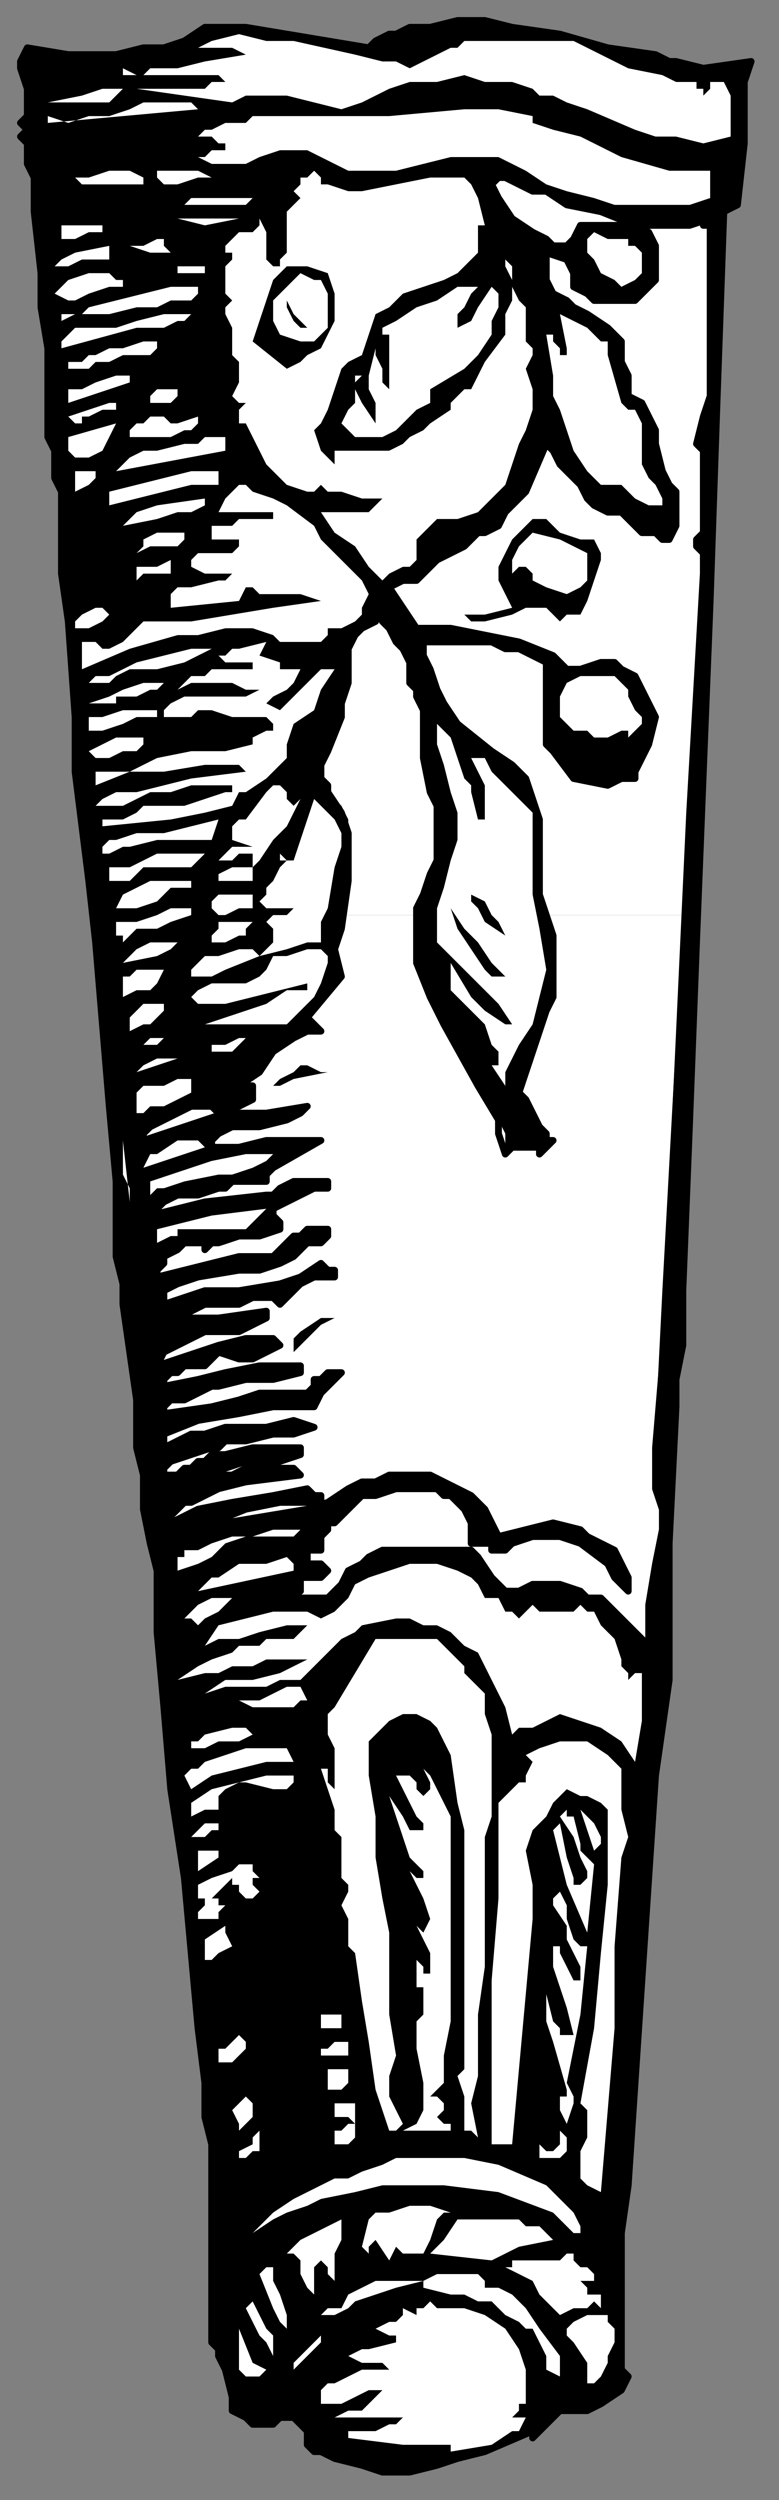 <?xml version="1.0" encoding="UTF-8" standalone="no"?>
<svg
   xmlns:dc="http://purl.org/dc/elements/1.1/"
   xmlns:cc="http://creativecommons.org/ns#"
   xmlns:rdf="http://www.w3.org/1999/02/22-rdf-syntax-ns#"
   xmlns:svg="http://www.w3.org/2000/svg"
   xmlns="http://www.w3.org/2000/svg"
   xmlns:sodipodi="http://sodipodi.sourceforge.net/DTD/sodipodi-0.dtd"
   xmlns:inkscape="http://www.inkscape.org/namespaces/inkscape"
   version="1.0"
   width="24.165mm"
   height="77.541mm"
   id="svg240"
   sodipodi:docname="CC004201.WMF">
  <rect width="100%" height="100%" fill="#808080" stroke="none"/>
  <sodipodi:namedview
     pagecolor="#ffffff"
     bordercolor="#666666"
     borderopacity="1"
     objecttolerance="10"
     gridtolerance="10"
     guidetolerance="10"
     inkscape:pageopacity="0"
     inkscape:pageshadow="2"
     inkscape:window-width="640"
     inkscape:window-height="480"
     id="namedview242" />
  <defs
     id="defs6">
    <clipPath
       clipPathUnits="userSpaceOnUse"
       id="clipWmfPath1">
      <path
         d="M 0,0 L 91.267,0 L 91.267,293 L 0,293 z"
         id="path2" />
    </clipPath>
    <pattern
       id="WMFhbasepattern"
       patternUnits="userSpaceOnUse"
       width="6"
       height="6"
       x="0"
       y="0" />
  </defs>
  <path
     style="fill:#000000;fill-rule:nonzero;fill-opacity:1;stroke:none;"
     clip-path="url(#clipWmfPath1)"
     d="  M 76.856,6.404   L 78.457,7.205   L 79.258,7.205   L 82.46,8.005   L 88.064,7.205   L 87.264,9.607   L 87.264,12.008   L 87.264,14.41   L 87.264,16.811   L 86.463,24.016   L 84.862,24.817   L 84.061,47.232   L 83.261,70.448   L 82.46,90.462   L 81.66,110.475   L 80.859,131.29   L 80.058,151.303   L 80.058,152.904   L 80.058,154.505   L 80.058,157.708   L 79.258,161.71   L 79.258,163.311   L 79.258,164.913   L 78.457,180.923   L 78.457,196.934   L 76.856,208.142   L 76.056,220.15   L 75.255,232.158   L 74.454,244.167   L 73.654,256.175   L 72.853,261.779   L 72.853,266.582   L 72.853,276.989   L 72.853,277.79   L 72.853,277.79   L 73.654,278.59   L 72.853,280.191   L 70.451,281.792   L 68.85,282.593   L 66.449,282.593   L 65.648,282.593   L 64.847,283.393   L 64.047,284.194   L 63.246,284.995   L 62.446,285.795   L 62.446,284.995   L 56.842,287.396   L 53.639,288.197   L 51.237,288.997   L 48.035,289.798   L 44.833,289.798   L 42.431,288.997   L 39.229,288.197   L 37.627,287.396   L 36.827,287.396   L 36.026,286.596   L 36.026,284.995   L 35.226,284.194   L 34.425,283.393   L 33.625,283.393   L 32.824,283.393   L 32.023,284.194   L 29.622,284.194   L 28.821,283.393   L 27.22,282.593   L 27.22,280.992   L 26.419,277.79   L 25.619,276.189   L 25.619,275.388   L 24.818,274.587   L 24.818,260.978   L 24.818,254.574   L 24.818,252.172   L 24.818,251.372   L 24.018,248.169   L 24.018,244.167   L 23.217,237.762   L 21.616,220.15   L 20.015,209.743   L 19.214,200.137   L 18.413,191.331   L 18.413,184.126   L 17.613,180.923   L 16.812,176.921   L 16.812,172.918   L 16.012,169.716   L 16.012,167.314   L 16.012,164.112   L 15.211,158.508   L 14.411,152.904   L 14.411,150.503   L 13.61,147.301   L 13.61,138.495   L 12.809,129.689   L 12.009,120.082   L 11.208,110.475   L 10.408,103.27   L 9.607,96.866   L 8.806,90.462   L 8.806,84.057   L 8.006,72.85   L 7.205,67.246   L 7.205,64.844   L 7.205,61.642   L 7.205,60.041   L 7.205,58.44   L 7.205,57.639   L 6.405,56.038   L 6.405,55.238   L 6.405,54.437   L 6.405,52.836   L 5.604,51.235   L 5.604,49.634   L 5.604,47.232   L 5.604,44.831   L 5.604,40.828   L 4.804,36.025   L 4.804,32.022   L 4.003,24.817   L 4.003,20.814   L 3.202,19.213   L 3.202,19.213   L 3.202,16.811   L 2.402,16.011   L 3.202,15.21   L 3.202,15.21   L 2.402,14.41   L 3.202,13.609   L 3.202,12.008   L 3.202,10.407   L 2.402,8.005   L 2.402,7.205   L 3.202,5.604   L 8.006,6.404   L 13.61,6.404   L 16.812,5.604   L 19.214,5.604   L 21.616,4.803   L 24.018,3.202   L 26.419,3.202   L 28.821,3.202   L 33.625,4.003   L 38.428,4.803   L 43.232,5.604   L 44.032,4.803   L 45.633,4.003   L 46.434,4.003   L 48.035,3.202   L 50.437,3.202   L 53.639,2.402   L 56.842,2.402   L 60.044,3.202   L 65.648,4.003   L 71.252,5.604   L 76.856,6.404  z "
     id="path8" />
  <path
     style="fill:none;stroke:#000000;stroke-width:0.801px;stroke-linecap:round;stroke-linejoin:round;stroke-miterlimit:4;stroke-dasharray:none;stroke-opacity:1;"
     clip-path="url(#clipWmfPath1)"
     d="  M 76.856,6.404   L 78.457,7.205   L 79.258,7.205   L 82.46,8.005   L 88.064,7.205   L 87.264,9.607   L 87.264,12.008   L 87.264,14.41   L 87.264,16.811   L 86.463,24.016   L 84.862,24.817   L 84.061,47.232   L 83.261,70.448   L 82.46,90.462   L 81.66,110.475   L 80.859,131.29   L 80.058,151.303   L 80.058,152.904   L 80.058,154.505   L 80.058,157.708   L 79.258,161.71   L 79.258,163.311   L 79.258,164.913   L 78.457,180.923   L 78.457,196.934   L 76.856,208.142   L 76.056,220.15   L 75.255,232.158   L 74.454,244.167   L 73.654,256.175   L 72.853,261.779   L 72.853,266.582   L 72.853,276.989   L 72.853,277.79   L 72.853,277.79   L 73.654,278.59   L 72.853,280.191   L 70.451,281.792   L 68.85,282.593   L 66.449,282.593   L 65.648,282.593   L 64.847,283.393   L 64.047,284.194   L 63.246,284.995   L 62.446,285.795   L 62.446,284.995   L 56.842,287.396   L 53.639,288.197   L 51.237,288.997   L 48.035,289.798   L 44.833,289.798   L 42.431,288.997   L 39.229,288.197   L 37.627,287.396   L 36.827,287.396   L 36.026,286.596   L 36.026,284.995   L 35.226,284.194   L 34.425,283.393   L 33.625,283.393   L 32.824,283.393   L 32.023,284.194   L 29.622,284.194   L 28.821,283.393   L 27.22,282.593   L 27.22,280.992   L 26.419,277.79   L 25.619,276.189   L 25.619,275.388   L 24.818,274.587   L 24.818,260.978   L 24.818,254.574   L 24.818,252.172   L 24.818,251.372   L 24.018,248.169   L 24.018,244.167   L 23.217,237.762   L 21.616,220.15   L 20.015,209.743   L 19.214,200.137   L 18.413,191.331   L 18.413,184.126   L 17.613,180.923   L 16.812,176.921   L 16.812,172.918   L 16.012,169.716   L 16.012,167.314   L 16.012,164.112   L 15.211,158.508   L 14.411,152.904   L 14.411,150.503   L 13.61,147.301   L 13.61,138.495   L 12.809,129.689   L 12.009,120.082   L 11.208,110.475   L 10.408,103.27   L 9.607,96.866   L 8.806,90.462   L 8.806,84.057   L 8.006,72.85   L 7.205,67.246   L 7.205,64.844   L 7.205,61.642   L 7.205,60.041   L 7.205,58.44   L 7.205,57.639   L 6.405,56.038   L 6.405,55.238   L 6.405,54.437   L 6.405,52.836   L 5.604,51.235   L 5.604,49.634   L 5.604,47.232   L 5.604,44.831   L 5.604,40.828   L 4.804,36.025   L 4.804,32.022   L 4.003,24.817   L 4.003,20.814   L 3.202,19.213   L 3.202,19.213   L 3.202,16.811   L 2.402,16.011   L 3.202,15.21   L 3.202,15.21   L 2.402,14.41   L 3.202,13.609   L 3.202,12.008   L 3.202,10.407   L 2.402,8.005   L 2.402,7.205   L 3.202,5.604   L 8.006,6.404   L 13.61,6.404   L 16.812,5.604   L 19.214,5.604   L 21.616,4.803   L 24.018,3.202   L 26.419,3.202   L 28.821,3.202   L 33.625,4.003   L 38.428,4.803   L 43.232,5.604   L 44.032,4.803   L 45.633,4.003   L 46.434,4.003   L 48.035,3.202   L 50.437,3.202   L 53.639,2.402   L 56.842,2.402   L 60.044,3.202   L 65.648,4.003   L 71.252,5.604   L 76.856,6.404  z "
     id="path10" />
  <path
     style="fill:#ffffff;fill-rule:nonzero;fill-opacity:1;stroke:none;"
     clip-path="url(#clipWmfPath1)"
     d="  M 52.839,5.604   L 52.839,5.604   L 53.639,5.604   L 54.44,4.803   L 54.44,4.803   L 67.249,4.803   L 70.451,6.404   L 73.654,8.005   L 77.657,8.806   L 79.258,9.607   L 81.66,9.607   L 81.66,9.607   L 81.66,10.407   L 82.46,10.407   L 82.46,11.208   L 83.261,10.407   L 83.261,10.407   L 83.261,9.607   L 83.261,9.607   L 84.862,9.607   L 85.663,11.208   L 85.663,12.809   L 85.663,16.011   L 82.46,16.811   L 79.258,16.011   L 76.856,16.011   L 74.454,15.21   L 68.85,12.809   L 66.449,12.008   L 64.847,11.208   L 63.246,11.208   L 62.446,10.407   L 60.044,9.607   L 56.842,9.607   L 54.44,8.806   L 51.237,9.607   L 48.035,9.607   L 45.633,10.407   L 42.431,12.008   L 40.029,12.809   L 36.827,12.008   L 33.625,11.208   L 32.023,11.208   L 30.422,11.208   L 28.821,11.208   L 27.22,12.008   L 16.012,10.407   L 20.815,10.407   L 24.018,10.407   L 24.818,9.607   L 26.419,9.607   L 25.619,8.806   L 13.61,8.806   L 14.411,8.806   L 14.411,8.005   L 16.012,8.806   L 16.812,8.806   L 17.613,8.005   L 18.413,8.005   L 20.815,8.005   L 24.018,7.205   L 28.821,6.404   L 28.821,6.404   L 27.22,5.604   L 25.619,5.604   L 20.815,5.604   L 23.217,5.604   L 24.818,4.803   L 28.02,4.003   L 31.223,4.803   L 34.425,4.803   L 41.63,6.404   L 44.833,7.205   L 46.434,7.205   L 48.035,8.005   L 52.839,5.604  z "
     id="path12" />
  <path
     style="fill:#ffffff;fill-rule:nonzero;fill-opacity:1;stroke:none;"
     clip-path="url(#clipWmfPath1)"
     d="  M 14.411,10.407   L 13.61,11.208   L 12.809,12.008   L 10.408,12.008   L 8.006,12.008   L 5.604,12.008   L 9.607,11.208   L 12.009,10.407   L 12.809,10.407   L 14.411,10.407  z "
     id="path14" />
  <path
     style="fill:#ffffff;fill-rule:nonzero;fill-opacity:1;stroke:none;"
     clip-path="url(#clipWmfPath1)"
     d="  M 23.217,12.809   L 14.411,13.609   L 5.604,14.41   L 5.604,13.609   L 8.006,14.41   L 10.408,13.609   L 12.809,13.609   L 15.211,12.809   L 16.812,12.008   L 19.214,12.008   L 20.815,12.008   L 22.416,12.008   L 23.217,12.809  z "
     id="path16" />
  <path
     style="fill:#ffffff;fill-rule:nonzero;fill-opacity:1;stroke:none;"
     clip-path="url(#clipWmfPath1)"
     d="  M 62.446,14.41   L 64.847,15.21   L 68.05,16.011   L 72.853,18.413   L 78.457,20.014   L 80.859,20.014   L 81.66,20.014   L 83.261,20.014   L 83.261,23.216   L 80.859,24.016   L 77.657,24.016   L 75.255,24.016   L 72.053,24.016   L 69.651,23.216   L 66.449,22.415   L 64.047,21.615   L 61.645,20.014   L 60.044,19.213   L 58.443,18.413   L 56.041,18.413   L 52.839,18.413   L 49.636,19.213   L 46.434,20.014   L 44.032,20.014   L 42.431,20.014   L 40.83,20.014   L 39.229,19.213   L 37.627,18.413   L 36.026,17.612   L 34.425,17.612   L 32.824,17.612   L 30.422,18.413   L 28.821,19.213   L 27.22,19.213   L 24.818,19.213   L 23.217,18.413   L 24.018,18.413   L 24.818,17.612   L 25.619,17.612   L 26.419,17.612   L 26.419,16.811   L 25.619,16.811   L 24.818,16.011   L 23.217,16.011   L 24.018,15.21   L 24.818,15.21   L 26.419,14.41   L 28.02,14.41   L 28.821,14.41   L 29.622,13.609   L 37.627,13.609   L 45.633,13.609   L 54.44,12.809   L 58.443,12.809   L 62.446,13.609   L 62.446,14.41  z "
     id="path18" />
  <path
     style="fill:#ffffff;fill-rule:nonzero;fill-opacity:1;stroke:none;"
     clip-path="url(#clipWmfPath1)"
     d="  M 24.818,20.814   L 24.018,20.814   L 23.217,20.814   L 20.815,21.615   L 20.015,21.615   L 19.214,21.615   L 18.413,20.814   L 18.413,20.014   L 19.214,20.014   L 20.015,20.014   L 21.616,20.014   L 23.217,20.014   L 24.818,20.814  z "
     id="path20" />
  <path
     style="fill:#ffffff;fill-rule:nonzero;fill-opacity:1;stroke:none;"
     clip-path="url(#clipWmfPath1)"
     d="  M 16.812,21.615   L 15.211,21.615   L 12.809,21.615   L 10.408,21.615   L 9.607,21.615   L 8.806,20.814   L 10.408,20.814   L 12.809,20.014   L 15.211,20.014   L 16.812,20.814   L 16.812,21.615  z "
     id="path22" />
  <path
     style="fill:#ffffff;fill-rule:nonzero;fill-opacity:1;stroke:none;"
     clip-path="url(#clipWmfPath1)"
     d="  M 38.428,21.615   L 40.83,22.415   L 42.431,22.415   L 46.434,21.615   L 50.437,20.814   L 52.839,20.814   L 54.44,20.814   L 55.24,21.615   L 56.041,23.216   L 56.842,26.418   L 56.041,26.418   L 56.041,27.219   L 56.041,28.019   L 56.041,29.62   L 55.24,30.421   L 53.639,32.022   L 52.038,32.822   L 47.235,34.423   L 45.633,36.025   L 44.032,36.825   L 43.232,39.227   L 42.431,41.628   L 40.83,42.429   L 40.029,43.23   L 39.229,45.631   L 38.428,48.033   L 37.627,49.634   L 36.827,50.434   L 37.627,52.836   L 38.428,53.637   L 38.428,53.637   L 39.229,54.437   L 39.229,53.637   L 39.229,52.836   L 42.431,52.836   L 45.633,52.836   L 47.235,52.036   L 48.035,51.235   L 49.636,50.434   L 50.437,49.634   L 52.839,48.033   L 52.839,47.232   L 53.639,46.432   L 54.44,45.631   L 55.24,45.631   L 56.842,42.429   L 59.243,39.227   L 59.243,36.825   L 60.044,35.224   L 60.044,32.822   L 59.243,31.221   L 59.243,30.421   L 59.243,30.421   L 60.044,31.221   L 60.044,32.022   L 60.044,33.623   L 60.844,35.224   L 60.844,35.224   L 61.645,36.025   L 61.645,36.825   L 61.645,38.426   L 61.645,40.027   L 62.446,40.828   L 62.446,41.628   L 61.645,43.23   L 62.446,45.631   L 62.446,48.033   L 61.645,50.434   L 60.844,52.036   L 60.044,54.437   L 59.243,56.839   L 57.642,58.44   L 56.041,60.041   L 53.639,60.842   L 51.237,60.842   L 49.636,62.443   L 48.836,63.243   L 48.836,64.044   L 48.836,64.844   L 48.836,65.645   L 48.035,66.445   L 47.235,66.445   L 45.633,67.246   L 44.833,68.046   L 43.232,66.445   L 41.63,64.044   L 39.229,62.443   L 37.627,60.041   L 41.63,60.041   L 42.431,60.041   L 43.232,60.041   L 44.032,59.24   L 44.833,58.44   L 43.232,58.44   L 42.431,58.44   L 40.029,57.639   L 38.428,57.639   L 37.627,56.839   L 36.827,57.639   L 36.026,57.639   L 33.625,56.839   L 31.223,54.437   L 30.422,52.836   L 28.821,49.634   L 28.02,49.634   L 28.02,49.634   L 28.02,48.833   L 28.02,48.033   L 28.02,48.033   L 28.821,47.232   L 28.02,47.232   L 27.22,46.432   L 28.02,44.831   L 28.02,42.429   L 27.22,41.628   L 27.22,41.628   L 27.22,40.027   L 27.22,39.227   L 27.22,38.426   L 26.419,36.825   L 26.419,36.025   L 27.22,35.224   L 26.419,34.423   L 26.419,34.423   L 26.419,32.822   L 26.419,32.022   L 26.419,31.221   L 27.22,30.421   L 27.22,29.62   L 26.419,29.62   L 26.419,28.82   L 26.419,28.82   L 27.22,28.019   L 28.02,27.219   L 29.622,27.219   L 30.422,26.418   L 30.422,25.617   L 31.223,27.219   L 31.223,28.82   L 31.223,30.421   L 32.023,31.221   L 32.824,31.221   L 32.824,30.421   L 33.625,29.62   L 33.625,27.219   L 33.625,24.817   L 34.425,24.016   L 35.226,23.216   L 34.425,22.415   L 35.226,21.615   L 35.226,20.814   L 36.026,20.814   L 36.827,20.014   L 37.627,20.814   L 37.627,21.615   L 38.428,21.615  z "
     id="path24" />
  <path
     style="fill:#ffffff;fill-rule:nonzero;fill-opacity:1;stroke:none;"
     clip-path="url(#clipWmfPath1)"
     d="  M 80.058,107.273   L 77.657,151.303   L 76.856,167.314   L 76.856,172.117   L 76.856,172.918   L 76.856,174.519   L 77.657,176.921   L 77.657,179.322   L 76.856,183.325   L 76.056,188.128   L 76.056,190.53   L 76.056,192.932   L 74.454,191.331   L 72.853,189.73   L 72.053,188.929   L 71.252,188.128   L 70.451,187.328   L 68.85,187.328   L 68.05,186.527   L 65.648,185.727   L 62.446,185.727   L 60.844,186.527   L 59.243,186.527   L 58.443,185.727   L 57.642,184.926   L 56.041,182.525   L 55.24,181.724   L 54.44,181.724   L 53.639,181.724   L 50.437,181.724   L 47.235,181.724   L 45.633,181.724   L 44.833,181.724   L 43.232,182.525   L 42.431,183.325   L 40.83,184.126   L 40.029,185.727   L 38.428,187.328   L 36.827,187.328   L 35.226,187.328   L 34.425,186.527   L 32.824,186.527   L 33.625,185.727   L 34.425,185.727   L 34.425,185.727   L 35.226,186.527   L 35.226,185.727   L 35.226,184.926   L 36.827,184.926   L 37.627,184.926   L 38.428,184.126   L 38.428,184.126   L 37.627,183.325   L 37.627,183.325   L 36.026,183.325   L 36.026,183.325   L 36.026,182.525   L 36.026,181.724   L 36.827,181.724   L 37.627,181.724   L 37.627,180.923   L 37.627,180.123   L 38.428,179.322   L 38.428,178.522   L 39.229,178.522   L 40.029,177.721   L 41.63,176.12   L 42.431,175.32   L 44.032,175.32   L 46.434,174.519   L 49.636,174.519   L 50.437,174.519   L 51.237,174.519   L 52.038,175.32   L 52.839,175.32   L 54.44,176.921   L 55.24,178.522   L 55.24,180.923   L 56.842,180.923   L 57.642,180.923   L 57.642,180.923   L 57.642,181.724   L 59.243,181.724   L 60.044,180.923   L 62.446,180.123   L 65.648,180.123   L 68.05,180.923   L 71.252,183.325   L 72.053,184.926   L 73.654,186.527   L 73.654,185.727   L 73.654,184.926   L 72.853,183.325   L 72.053,181.724   L 70.451,180.923   L 68.85,180.123   L 68.05,179.322   L 64.847,178.522   L 61.645,179.322   L 58.443,180.123   L 57.642,178.522   L 56.842,176.921   L 55.24,175.32   L 53.639,174.519   L 52.038,173.719   L 50.437,172.918   L 48.836,172.918   L 47.235,172.918   L 45.633,172.918   L 44.032,173.719   L 42.431,173.719   L 40.83,174.519   L 38.428,176.12   L 36.026,176.921   L 31.223,177.721   L 26.419,178.522   L 24.018,179.322   L 20.815,180.123   L 23.217,179.322   L 24.818,178.522   L 28.821,176.921   L 32.824,176.12   L 37.627,176.12   L 37.627,175.32   L 36.827,175.32   L 36.026,174.519   L 36.026,174.519   L 32.023,175.32   L 27.22,176.12   L 23.217,176.921   L 20.015,178.522   L 20.015,177.721   L 20.815,176.921   L 21.616,176.12   L 22.416,176.12   L 25.619,174.519   L 28.821,173.719   L 35.226,172.918   L 34.425,172.117   L 33.625,172.117   L 32.023,172.117   L 30.422,172.117   L 29.622,172.117   L 28.821,172.117   L 27.22,172.918   L 25.619,172.918   L 24.018,173.719   L 23.217,174.519   L 20.015,175.32   L 20.015,174.519   L 23.217,173.719   L 26.419,172.117   L 28.821,171.317   L 32.824,171.317   L 35.226,170.516   L 35.226,169.716   L 32.023,169.716   L 29.622,169.716   L 26.419,170.516   L 24.818,170.516   L 24.018,171.317   L 23.217,171.317   L 22.416,172.117   L 21.616,172.117   L 20.815,172.918   L 19.214,172.918   L 19.214,172.117   L 20.015,171.317   L 22.416,170.516   L 24.818,169.716   L 25.619,169.716   L 26.419,168.915   L 28.821,168.915   L 32.023,168.115   L 34.425,168.115   L 36.827,167.314   L 34.425,166.514   L 31.223,167.314   L 26.419,167.314   L 24.018,168.115   L 22.416,168.115   L 20.815,168.915   L 19.214,169.716   L 19.214,168.915   L 19.214,168.115   L 23.217,166.514   L 28.02,165.713   L 32.023,164.913   L 36.827,164.913   L 37.627,163.311   L 38.428,162.511   L 40.029,160.91   L 39.229,160.91   L 38.428,160.91   L 37.627,161.71   L 36.827,161.71   L 36.827,162.511   L 36.026,163.311   L 35.226,163.311   L 34.425,163.311   L 32.824,163.311   L 32.023,163.311   L 30.422,163.311   L 28.02,164.112   L 24.818,164.913   L 19.214,165.713   L 19.214,164.913   L 19.214,164.913   L 20.015,164.112   L 21.616,164.112   L 23.217,163.311   L 24.818,162.511   L 25.619,162.511   L 28.821,161.71   L 32.023,161.71   L 35.226,160.91   L 35.226,160.109   L 32.824,160.109   L 30.422,160.109   L 26.419,160.91   L 23.217,161.71   L 19.214,162.511   L 19.214,161.71   L 20.015,160.91   L 20.815,160.91   L 21.616,160.109   L 24.018,160.109   L 25.619,158.508   L 28.02,159.309   L 29.622,159.309   L 31.223,158.508   L 32.824,157.708   L 32.023,156.907   L 28.821,156.907   L 25.619,157.708   L 18.413,160.109   L 19.214,158.508   L 20.815,157.708   L 22.416,156.907   L 24.018,156.107   L 28.02,156.107   L 29.622,155.306   L 31.223,154.505   L 31.223,153.705   L 25.619,154.505   L 22.416,154.505   L 19.214,155.306   L 22.416,153.705   L 24.018,152.904   L 25.619,152.904   L 27.22,152.904   L 28.02,152.904   L 29.622,152.104   L 30.422,152.104   L 31.223,152.104   L 32.023,152.104   L 32.824,152.904   L 35.226,150.503   L 36.827,149.702   L 37.627,149.702   L 39.229,149.702   L 39.229,148.902   L 38.428,148.902   L 37.627,148.101   L 35.226,149.702   L 32.824,150.503   L 28.02,151.303   L 24.018,151.303   L 21.616,152.104   L 19.214,152.904   L 19.214,152.104   L 19.214,151.303   L 20.815,150.503   L 23.217,149.702   L 28.02,148.902   L 30.422,148.902   L 32.824,148.101   L 34.425,147.301   L 36.026,145.699   L 36.827,145.699   L 37.627,145.699   L 38.428,144.899   L 38.428,144.098   L 36.827,144.098   L 36.026,144.098   L 35.226,144.899   L 34.425,144.899   L 32.824,146.5   L 32.023,147.301   L 30.422,147.301   L 28.02,147.301   L 24.818,148.101   L 18.413,149.702   L 18.413,148.902   L 19.214,148.101   L 19.214,147.301   L 20.815,146.5   L 21.616,145.699   L 23.217,145.699   L 24.018,145.699   L 24.018,145.699   L 24.018,146.5   L 24.018,146.5   L 24.818,145.699   L 25.619,145.699   L 28.02,144.899   L 30.422,144.899   L 32.824,144.098   L 32.824,143.298   L 32.824,143.298   L 32.023,142.497   L 32.023,141.697   L 33.625,140.896   L 35.226,140.096   L 36.827,139.295   L 37.627,139.295   L 38.428,139.295   L 38.428,138.495   L 37.627,138.495   L 36.827,138.495   L 34.425,138.495   L 32.824,139.295   L 32.023,140.096   L 31.223,140.096   L 24.018,140.896   L 17.613,142.497   L 18.413,141.697   L 19.214,140.896   L 20.815,140.096   L 23.217,140.096   L 25.619,139.295   L 26.419,139.295   L 27.22,138.495   L 28.821,138.495   L 31.223,138.495   L 31.223,137.694   L 32.023,136.893   L 37.627,133.691   L 36.026,133.691   L 34.425,133.691   L 31.223,133.691   L 28.02,134.492   L 24.818,134.492   L 24.818,133.691   L 25.619,132.891   L 27.22,132.09   L 30.422,132.09   L 33.625,131.29   L 35.226,130.489   L 36.026,129.689   L 31.223,130.489   L 26.419,130.489   L 21.616,132.09   L 16.812,133.691   L 16.812,132.891   L 16.812,132.891   L 17.613,132.09   L 19.214,131.29   L 20.815,130.489   L 22.416,129.689   L 24.018,129.689   L 24.818,129.689   L 25.619,130.489   L 26.419,129.689   L 27.22,129.689   L 28.02,129.689   L 29.622,128.888   L 29.622,128.888   L 29.622,128.087   L 29.622,127.287   L 28.821,127.287   L 28.02,127.287   L 30.422,125.686   L 32.023,123.284   L 34.425,121.683   L 36.026,120.883   L 37.627,120.883   L 36.026,119.281   L 40.029,114.478   L 39.229,110.475   L 40.029,107.273   L 48.836,107.273   L 48.836,108.874   L 48.836,111.276   L 49.636,114.478   L 51.237,118.481   L 52.839,121.683   L 56.842,128.087   L 58.443,131.29   L 59.243,132.891   L 59.243,135.292   L 60.044,134.492   L 60.844,134.492   L 63.246,134.492   L 63.246,134.492   L 63.246,134.492   L 63.246,135.292   L 64.047,134.492   L 64.847,133.691   L 64.047,133.691   L 64.047,132.891   L 63.246,132.09   L 63.246,132.09   L 62.446,130.489   L 61.645,128.888   L 60.844,128.087   L 62.446,123.284   L 64.047,118.481   L 64.847,116.88   L 64.847,114.478   L 64.847,112.076   L 64.847,109.675   L 64.047,107.273   L 80.058,107.273  z "
     id="path26" />
  <path
     style="fill:#ffffff;fill-rule:nonzero;fill-opacity:1;stroke:none;"
     clip-path="url(#clipWmfPath1)"
     d="  M 40.029,107.273   L 40.83,103.27   L 40.83,99.268   L 40.83,97.667   L 40.83,96.066   L 40.029,94.464   L 38.428,92.863   L 38.428,92.063   L 38.428,92.063   L 37.627,91.262   L 37.627,89.661   L 38.428,88.06   L 40.029,84.057   L 40.029,82.456   L 40.83,80.055   L 40.83,78.454   L 40.83,76.052   L 41.63,74.451   L 42.431,73.65   L 44.032,72.85   L 44.833,71.249   L 44.833,72.85   L 45.633,73.65   L 46.434,75.251   L 47.235,76.052   L 48.035,77.653   L 48.035,78.454   L 48.035,80.055   L 48.836,80.855   L 48.836,81.656   L 49.636,83.257   L 49.636,84.057   L 49.636,86.459   L 49.636,88.861   L 50.437,92.863   L 51.237,94.464   L 51.237,96.866   L 51.237,99.268   L 51.237,100.869   L 50.437,102.47   L 49.636,104.872   L 48.836,107.273   L 40.029,107.273  z "
     id="path28" />
  <path
     style="fill:#ffffff;fill-rule:nonzero;fill-opacity:1;stroke:none;"
     clip-path="url(#clipWmfPath1)"
     d="  M 64.047,107.273   L 63.246,104.872   L 63.246,103.27   L 63.246,99.268   L 63.246,96.866   L 63.246,95.265   L 62.446,93.664   L 61.645,91.262   L 60.044,89.661   L 57.642,88.06   L 53.639,84.858   L 52.038,82.456   L 51.237,80.855   L 50.437,78.454   L 49.636,76.852   L 49.636,75.251   L 53.639,75.251   L 57.642,75.251   L 59.243,76.052   L 60.844,76.052   L 62.446,76.852   L 64.047,77.653   L 64.047,80.855   L 64.047,83.257   L 64.047,85.658   L 64.047,87.26   L 64.847,88.06   L 67.249,91.262   L 71.252,92.063   L 72.853,91.262   L 73.654,91.262   L 74.454,91.262   L 74.454,90.462   L 75.255,88.861   L 76.056,87.26   L 76.856,84.057   L 76.056,82.456   L 75.255,80.855   L 74.454,79.254   L 72.853,78.454   L 72.053,77.653   L 70.451,77.653   L 68.05,78.454   L 67.249,78.454   L 66.449,78.454   L 65.648,77.653   L 64.847,76.852   L 60.844,75.251   L 56.842,74.451   L 52.839,73.65   L 48.836,73.65   L 45.633,68.847   L 47.235,68.046   L 48.836,68.046   L 51.237,65.645   L 54.44,64.044   L 55.24,63.243   L 56.041,62.443   L 56.842,62.443   L 58.443,61.642   L 59.243,60.041   L 61.645,57.639   L 64.047,52.036   L 64.847,52.836   L 65.648,54.437   L 68.05,56.839   L 68.85,58.44   L 69.651,59.24   L 71.252,60.041   L 72.853,60.041   L 75.255,62.443   L 76.856,62.443   L 77.657,63.243   L 78.457,63.243   L 79.258,61.642   L 79.258,60.842   L 79.258,57.639   L 78.457,56.839   L 77.657,55.238   L 76.856,52.036   L 76.856,50.434   L 76.056,48.833   L 75.255,47.232   L 73.654,46.432   L 73.654,44.03   L 72.853,42.429   L 72.853,40.027   L 71.252,38.426   L 68.85,36.825   L 67.249,36.025   L 66.449,35.224   L 64.847,34.423   L 64.047,32.822   L 64.047,31.221   L 64.047,29.62   L 66.449,30.421   L 67.249,32.022   L 67.249,33.623   L 68.85,34.423   L 69.651,35.224   L 72.053,35.224   L 73.654,35.224   L 74.454,35.224   L 75.255,34.423   L 76.056,33.623   L 76.856,32.822   L 76.856,30.421   L 76.856,28.82   L 76.056,27.219   L 74.454,26.418   L 72.053,26.418   L 71.252,26.418   L 70.451,26.418   L 68.85,26.418   L 68.05,26.418   L 67.249,28.019   L 66.449,28.82   L 65.648,28.82   L 64.847,28.82   L 64.047,28.019   L 62.446,27.219   L 60.044,25.617   L 58.443,23.216   L 57.642,21.615   L 58.443,20.814   L 59.243,20.814   L 60.844,21.615   L 62.446,22.415   L 63.246,22.415   L 64.047,22.415   L 66.449,24.016   L 70.451,24.817   L 74.454,26.418   L 76.856,26.418   L 79.258,26.418   L 80.859,26.418   L 83.261,25.617   L 83.261,25.617   L 82.46,26.418   L 83.261,26.418   L 83.261,32.822   L 83.261,39.227   L 83.261,43.23   L 83.261,46.432   L 82.46,48.833   L 81.66,52.036   L 82.46,52.836   L 82.46,53.637   L 82.46,54.437   L 82.46,55.238   L 82.46,56.038   L 82.46,56.839   L 82.46,59.24   L 82.46,60.041   L 82.46,60.842   L 82.46,61.642   L 82.46,62.443   L 81.66,63.243   L 81.66,64.044   L 82.46,64.844   L 82.46,65.645   L 82.46,66.445   L 82.46,67.246   L 80.058,107.273   L 64.047,107.273  z "
     id="path30" />
  <path
     style="fill:none;stroke:#000000;stroke-width:0.801px;stroke-linecap:round;stroke-linejoin:round;stroke-miterlimit:4;stroke-dasharray:none;stroke-opacity:1;"
     clip-path="url(#clipWmfPath1)"
     d="  M 66.449,24.016   L 70.451,24.817   L 74.454,26.418   L 76.856,26.418   L 79.258,26.418   L 80.859,26.418   L 83.261,25.617   L 83.261,25.617   L 82.46,26.418   L 83.261,26.418   L 83.261,32.822   L 83.261,39.227   L 83.261,43.23   L 83.261,46.432   L 82.46,48.833   L 81.66,52.036   L 82.46,52.836   L 82.46,53.637   L 82.46,54.437   L 82.46,55.238   L 82.46,56.038   L 82.46,56.839   L 82.46,59.24   L 82.46,60.041   L 82.46,60.842   L 82.46,61.642   L 82.46,62.443   L 81.66,63.243   L 81.66,64.044   L 82.46,64.844   L 82.46,65.645   L 82.46,66.445   L 82.46,67.246   L 80.859,95.265   L 79.258,129.689   L 77.657,160.109   L 76.856,169.716   L 76.856,172.918   L 76.856,174.519   L 77.657,176.921   L 77.657,179.322   L 76.856,183.325   L 76.056,188.128   L 76.056,190.53   L 76.056,192.932   L 74.454,191.331   L 72.853,189.73   L 72.053,188.929   L 71.252,188.128   L 70.451,187.328   L 68.85,187.328   L 68.05,186.527   L 65.648,185.727   L 62.446,185.727   L 60.844,186.527   L 59.243,186.527   L 58.443,185.727   L 57.642,184.926   L 56.041,182.525   L 55.24,181.724   L 54.44,181.724   L 53.639,181.724   L 50.437,181.724   L 47.235,181.724   L 45.633,181.724   L 44.833,181.724   L 43.232,182.525   L 42.431,183.325   L 40.83,184.126   L 40.029,185.727   L 38.428,187.328   L 36.827,187.328   L 35.226,187.328   L 34.425,186.527   L 32.824,186.527   L 33.625,185.727   L 34.425,185.727   L 34.425,185.727   L 35.226,186.527   L 35.226,185.727   L 35.226,184.926   L 36.827,184.926   L 37.627,184.926   L 38.428,184.126   L 38.428,184.126   L 37.627,183.325   L 37.627,183.325   L 36.026,183.325   L 36.026,183.325   L 36.026,182.525   L 36.026,181.724   L 36.827,181.724   L 37.627,181.724   L 37.627,180.923   L 37.627,180.123   L 38.428,179.322   L 38.428,178.522   L 39.229,178.522   L 40.029,177.721   L 41.63,176.12   L 42.431,175.32   L 44.032,175.32   L 46.434,174.519   L 49.636,174.519   L 50.437,174.519   L 51.237,174.519   L 52.038,175.32   L 52.839,175.32   L 54.44,176.921   L 55.24,178.522   L 55.24,180.923   L 56.842,180.923   L 57.642,180.923   L 57.642,180.923   L 57.642,181.724   L 59.243,181.724   L 60.044,180.923   L 62.446,180.123   L 65.648,180.123   L 68.05,180.923   L 71.252,183.325   L 72.053,184.926   L 73.654,186.527   L 73.654,185.727   L 73.654,184.926   L 72.853,183.325   L 72.053,181.724   L 70.451,180.923   L 68.85,180.123   L 68.05,179.322   L 64.847,178.522   L 61.645,179.322   L 58.443,180.123   L 57.642,178.522   L 56.842,176.921   L 55.24,175.32   L 53.639,174.519   L 52.038,173.719   L 50.437,172.918   L 48.836,172.918   L 47.235,172.918   L 45.633,172.918   L 44.032,173.719   L 42.431,173.719   L 40.83,174.519   L 38.428,176.12   L 36.026,176.921   L 31.223,177.721   L 26.419,178.522   L 24.018,179.322   L 20.815,180.123   L 23.217,179.322   L 24.818,178.522   L 28.821,176.921   L 32.824,176.12   L 37.627,176.12   L 37.627,175.32   L 36.827,175.32   L 36.026,174.519   L 36.026,174.519   L 32.023,175.32   L 27.22,176.12   L 23.217,176.921   L 20.015,178.522   L 20.015,177.721   L 20.815,176.921   L 21.616,176.12   L 22.416,176.12   L 25.619,174.519   L 28.821,173.719   L 35.226,172.918   L 34.425,172.117   L 33.625,172.117   L 32.023,172.117   L 30.422,172.117   L 29.622,172.117   L 28.821,172.117   L 27.22,172.918   L 25.619,172.918   L 24.018,173.719   L 23.217,174.519   L 20.015,175.32   L 20.015,174.519   L 23.217,173.719   L 26.419,172.117   L 28.821,171.317   L 32.824,171.317   L 35.226,170.516   L 35.226,169.716   L 32.023,169.716   L 29.622,169.716   L 26.419,170.516   L 24.818,170.516   L 24.018,171.317   L 23.217,171.317   L 22.416,172.117   L 21.616,172.117   L 20.815,172.918   L 19.214,172.918   L 19.214,172.117   L 20.015,171.317   L 22.416,170.516   L 24.818,169.716   L 25.619,169.716   L 26.419,168.915   L 28.821,168.915   L 32.023,168.115   L 34.425,168.115   L 36.827,167.314   L 34.425,166.514   L 31.223,167.314   L 26.419,167.314   L 24.018,168.115   L 22.416,168.115   L 20.815,168.915   L 19.214,169.716   L 19.214,168.915   L 19.214,168.115   L 23.217,166.514   L 28.02,165.713   L 32.023,164.913   L 36.827,164.913   L 37.627,163.311   L 38.428,162.511   L 40.029,160.91   L 39.229,160.91   L 38.428,160.91   L 37.627,161.71   L 36.827,161.71   L 36.827,162.511   L 36.026,163.311   L 35.226,163.311   L 34.425,163.311   L 32.824,163.311   L 32.023,163.311   L 30.422,163.311   L 28.02,164.112   L 24.818,164.913   L 19.214,165.713   L 19.214,164.913   L 19.214,164.913   L 20.015,164.112   L 21.616,164.112   L 23.217,163.311   L 24.818,162.511   L 25.619,162.511   L 28.821,161.71   L 32.023,161.71   L 35.226,160.91   L 35.226,160.109   L 32.824,160.109   L 30.422,160.109   L 26.419,160.91   L 23.217,161.71   L 19.214,162.511   L 19.214,161.71   L 20.015,160.91   L 20.815,160.91   L 21.616,160.109   L 24.018,160.109   L 25.619,158.508   L 28.02,159.309   L 29.622,159.309   L 31.223,158.508   L 32.824,157.708   L 32.023,156.907   L 28.821,156.907   L 25.619,157.708   L 18.413,160.109   L 19.214,158.508   L 20.815,157.708   L 22.416,156.907   L 24.018,156.107   L 28.02,156.107   L 29.622,155.306   L 31.223,154.505   L 31.223,153.705   L 25.619,154.505   L 22.416,154.505   L 19.214,155.306   L 22.416,153.705   L 24.018,152.904   L 25.619,152.904   L 27.22,152.904   L 28.02,152.904   L 29.622,152.104   L 30.422,152.104   L 31.223,152.104   L 32.023,152.104   L 32.824,152.904   L 35.226,150.503   L 36.827,149.702   L 37.627,149.702   L 39.229,149.702   L 39.229,148.902   L 38.428,148.902   L 37.627,148.101   L 35.226,149.702   L 32.824,150.503   L 28.02,151.303   L 24.018,151.303   L 21.616,152.104   L 19.214,152.904   L 19.214,152.104   L 19.214,151.303   L 20.815,150.503   L 23.217,149.702   L 28.02,148.902   L 30.422,148.902   L 32.824,148.101   L 34.425,147.301   L 36.026,145.699   L 36.827,145.699   L 37.627,145.699   L 38.428,144.899   L 38.428,144.098   L 36.827,144.098   L 36.026,144.098   L 35.226,144.899   L 34.425,144.899   L 32.824,146.5   L 32.023,147.301   L 30.422,147.301   L 28.02,147.301   L 24.818,148.101   L 18.413,149.702   L 18.413,148.902   L 19.214,148.101   L 19.214,147.301   L 20.815,146.5   L 21.616,145.699   L 23.217,145.699   L 24.018,145.699   L 24.018,145.699   L 24.018,146.5   L 24.018,146.5   L 24.818,145.699   L 25.619,145.699   L 28.02,144.899   L 30.422,144.899   L 32.824,144.098   L 32.824,143.298   L 32.824,143.298   L 32.023,142.497   L 32.023,141.697   L 33.625,140.896   L 35.226,140.096   L 36.827,139.295   L 37.627,139.295   L 38.428,139.295   L 38.428,138.495   L 37.627,138.495   L 36.827,138.495   L 34.425,138.495   L 32.824,139.295   L 32.023,140.096   L 31.223,140.096   L 24.018,140.896   L 17.613,142.497   L 18.413,141.697   L 19.214,140.896   L 20.815,140.096   L 23.217,140.096   L 25.619,139.295   L 26.419,139.295   L 27.22,138.495   L 28.821,138.495   L 31.223,138.495   L 31.223,137.694   L 32.023,136.893   L 37.627,133.691   L 36.026,133.691   L 34.425,133.691   L 31.223,133.691   L 28.02,134.492   L 24.818,134.492   L 24.818,133.691   L 25.619,132.891   L 27.22,132.09   L 30.422,132.09   L 33.625,131.29   L 35.226,130.489   L 36.026,129.689   L 31.223,130.489   L 26.419,130.489   L 21.616,132.09   L 16.812,133.691   L 16.812,132.891   L 16.812,132.891   L 17.613,132.09   L 19.214,131.29   L 20.815,130.489   L 22.416,129.689   L 24.018,129.689   L 24.818,129.689   L 25.619,130.489   L 26.419,129.689   L 27.22,129.689   L 28.02,129.689   L 29.622,128.888   L 29.622,128.888   L 29.622,128.087   L 29.622,127.287   L 28.821,127.287   L 28.02,127.287   L 30.422,125.686   L 32.023,123.284   L 34.425,121.683   L 36.026,120.883   L 37.627,120.883   L 36.026,119.281   L 40.029,114.478   L 39.229,111.276   L 40.029,108.874   L 40.83,103.27   L 40.83,100.068   L 40.83,97.667   L 40.029,95.265   L 38.428,92.863   L 38.428,92.063   L 38.428,92.063   L 37.627,91.262   L 37.627,89.661   L 38.428,88.06   L 40.029,84.057   L 40.029,82.456   L 40.83,80.055   L 40.83,78.454   L 40.83,76.052   L 41.63,74.451   L 42.431,73.65   L 44.032,72.85   L 44.833,71.249   L 44.833,72.85   L 45.633,73.65   L 46.434,75.251   L 47.235,76.052   L 48.035,77.653   L 48.035,78.454   L 48.035,80.055   L 48.836,80.855   L 48.836,81.656   L 49.636,83.257   L 49.636,84.057   L 49.636,86.459   L 49.636,88.861   L 50.437,92.863   L 51.237,94.464   L 51.237,96.866   L 51.237,99.268   L 51.237,100.869   L 50.437,102.47   L 49.636,104.872   L 48.836,106.473   L 48.836,108.874   L 48.836,111.276   L 48.836,112.877   L 50.437,116.88   L 52.038,120.082   L 56.041,127.287   L 58.443,131.29   L 58.443,132.891   L 59.243,135.292   L 60.044,134.492   L 60.844,134.492   L 63.246,134.492   L 63.246,134.492   L 63.246,134.492   L 63.246,135.292   L 64.047,134.492   L 64.847,133.691   L 64.047,133.691   L 64.047,132.891   L 63.246,132.09   L 63.246,132.09   L 62.446,130.489   L 61.645,128.888   L 60.844,128.087   L 62.446,123.284   L 64.047,118.481   L 64.847,116.88   L 64.847,114.478   L 64.847,112.076   L 64.847,109.675   L 64.047,107.273   L 63.246,104.872   L 63.246,100.068   L 63.246,97.667   L 63.246,96.066   L 62.446,93.664   L 61.645,91.262   L 60.044,89.661   L 57.642,88.06   L 53.639,84.858   L 52.038,82.456   L 51.237,80.855   L 50.437,78.454   L 49.636,76.852   L 49.636,75.251   L 53.639,75.251   L 57.642,75.251   L 59.243,76.052   L 60.844,76.052   L 62.446,76.852   L 64.047,77.653   L 64.047,80.855   L 64.047,83.257   L 64.047,85.658   L 64.047,87.26   L 64.847,88.06   L 67.249,91.262   L 71.252,92.063   L 72.853,91.262   L 73.654,91.262   L 74.454,91.262   L 74.454,90.462   L 75.255,88.861   L 76.056,87.26   L 76.856,84.057   L 76.056,82.456   L 75.255,80.855   L 74.454,79.254   L 72.853,78.454   L 72.053,77.653   L 70.451,77.653   L 68.05,78.454   L 67.249,78.454   L 66.449,78.454   L 65.648,77.653   L 64.847,76.852   L 60.844,75.251   L 56.842,74.451   L 52.839,73.65   L 48.836,73.65   L 45.633,68.847   L 47.235,68.046   L 48.836,68.046   L 51.237,65.645   L 54.44,64.044   L 55.24,63.243   L 56.041,62.443   L 56.842,62.443   L 58.443,61.642   L 59.243,60.041   L 61.645,57.639   L 64.047,52.036   L 64.847,52.836   L 65.648,54.437   L 68.05,56.839   L 68.85,58.44   L 69.651,59.24   L 71.252,60.041   L 72.853,60.041   L 75.255,62.443   L 76.856,62.443   L 77.657,63.243   L 78.457,63.243   L 79.258,61.642   L 79.258,60.842   L 79.258,57.639   L 78.457,56.839   L 77.657,55.238   L 76.856,52.036   L 76.856,50.434   L 76.056,48.833   L 75.255,47.232   L 73.654,46.432   L 73.654,44.03   L 72.853,42.429   L 72.853,40.027   L 71.252,38.426   L 68.85,36.825   L 67.249,36.025   L 66.449,35.224   L 64.847,34.423   L 64.047,32.822   L 64.047,31.221   L 64.047,29.62   L 66.449,30.421   L 67.249,32.022   L 67.249,33.623   L 68.85,34.423   L 69.651,35.224   L 72.053,35.224   L 73.654,35.224   L 74.454,35.224   L 75.255,34.423   L 76.056,33.623   L 76.856,32.822   L 76.856,30.421   L 76.856,28.82   L 76.056,27.219   L 74.454,26.418   L 72.053,26.418   L 71.252,26.418   L 70.451,26.418   L 68.85,26.418   L 68.05,26.418   L 67.249,28.019   L 66.449,28.82   L 65.648,28.82   L 64.847,28.82   L 64.047,28.019   L 62.446,27.219   L 60.044,25.617   L 58.443,23.216   L 57.642,21.615   L 58.443,20.814   L 59.243,20.814   L 60.844,21.615   L 62.446,22.415   L 63.246,22.415   L 64.047,22.415   L 66.449,24.016  z "
     id="path32" />
  <path
     style="fill:#ffffff;fill-rule:nonzero;fill-opacity:1;stroke:none;"
     clip-path="url(#clipWmfPath1)"
     d="  M 30.422,22.415   L 29.622,23.216   L 28.821,24.016   L 27.22,24.016   L 26.419,24.016   L 24.018,24.016   L 21.616,24.016   L 22.416,23.216   L 23.217,23.216   L 25.619,23.216   L 28.02,23.216   L 29.622,23.216   L 30.422,22.415  z "
     id="path34" />
  <path
     style="fill:#ffffff;fill-rule:nonzero;fill-opacity:1;stroke:none;"
     clip-path="url(#clipWmfPath1)"
     d="  M 11.208,24.817   L 10.408,24.817   L 9.607,24.817   L 8.006,24.817   L 7.205,24.817   L 9.607,24.817   L 11.208,24.817  z "
     id="path36" />
  <path
     style="fill:#ffffff;fill-rule:nonzero;fill-opacity:1;stroke:none;"
     clip-path="url(#clipWmfPath1)"
     d="  M 28.02,25.617   L 24.018,26.418   L 20.815,25.617   L 22.416,25.617   L 24.018,25.617   L 26.419,25.617   L 28.02,25.617   L 28.02,25.617  z "
     id="path38" />
  <path
     style="fill:#ffffff;fill-rule:nonzero;fill-opacity:1;stroke:none;"
     clip-path="url(#clipWmfPath1)"
     d="  M 12.009,26.418   L 12.009,27.219   L 11.208,27.219   L 10.408,27.219   L 8.806,28.019   L 8.006,28.019   L 7.205,28.019   L 7.205,26.418   L 9.607,26.418   L 11.208,26.418   L 11.208,26.418   L 12.009,26.418  z "
     id="path40" />
  <path
     style="fill:#ffffff;fill-rule:nonzero;fill-opacity:1;stroke:none;"
     clip-path="url(#clipWmfPath1)"
     d="  M 73.654,28.019   L 73.654,28.82   L 74.454,28.82   L 75.255,29.62   L 75.255,30.421   L 75.255,31.221   L 75.255,32.022   L 74.454,32.822   L 72.853,33.623   L 72.053,32.822   L 70.451,32.022   L 69.651,30.421   L 68.85,29.62   L 68.85,28.019   L 68.85,28.019   L 69.651,27.219   L 71.252,28.019   L 72.853,28.019   L 73.654,28.019   L 73.654,28.019  z "
     id="path42" />
  <path
     style="fill:#ffffff;fill-rule:nonzero;fill-opacity:1;stroke:none;"
     clip-path="url(#clipWmfPath1)"
     d="  M 20.015,29.62   L 19.214,29.62   L 17.613,29.62   L 15.211,28.82   L 16.012,28.82   L 16.812,28.82   L 18.413,28.019   L 19.214,28.019   L 19.214,28.82   L 19.214,28.82   L 20.015,29.62  z "
     id="path44" />
  <path
     style="fill:#ffffff;fill-rule:nonzero;fill-opacity:1;stroke:none;"
     clip-path="url(#clipWmfPath1)"
     d="  M 12.809,30.421   L 9.607,30.421   L 8.006,31.221   L 7.205,31.221   L 6.405,31.221   L 7.205,30.421   L 7.205,30.421   L 8.806,29.62   L 12.809,28.82   L 12.809,30.421  z "
     id="path46" />
  <path
     style="fill:#ffffff;fill-rule:nonzero;fill-opacity:1;stroke:none;"
     clip-path="url(#clipWmfPath1)"
     d="  M 24.018,31.221   L 24.018,32.022   L 20.815,32.022   L 20.815,31.221   L 20.815,31.221   L 21.616,31.221   L 23.217,31.221   L 24.018,31.221  z "
     id="path48" />
  <path
     style="fill:#000000;fill-rule:nonzero;fill-opacity:1;stroke:none;"
     clip-path="url(#clipWmfPath1)"
     d="  M 38.428,32.022   L 39.229,34.423   L 39.229,36.025   L 39.229,37.626   L 38.428,39.227   L 37.627,40.828   L 36.026,41.628   L 35.226,42.429   L 33.625,43.23   L 29.622,40.027   L 30.422,37.626   L 31.223,35.224   L 32.023,32.822   L 33.625,31.221   L 35.226,31.221   L 36.026,31.221   L 38.428,32.022  z "
     id="path50" />
  <path
     style="fill:#ffffff;fill-rule:nonzero;fill-opacity:1;stroke:none;"
     clip-path="url(#clipWmfPath1)"
     d="  M 14.411,33.623   L 12.809,33.623   L 10.408,34.423   L 8.806,35.224   L 8.006,35.224   L 6.405,34.423   L 7.205,33.623   L 8.006,32.822   L 10.408,32.022   L 11.208,32.022   L 12.809,32.022   L 13.61,32.822   L 14.411,32.822   L 14.411,33.623  z "
     id="path52" />
  <path
     style="fill:#ffffff;fill-rule:nonzero;fill-opacity:1;stroke:none;"
     clip-path="url(#clipWmfPath1)"
     d="  M 38.428,34.423   L 38.428,36.825   L 38.428,38.426   L 36.827,40.027   L 36.827,40.027   L 35.226,40.027   L 32.824,39.227   L 32.023,37.626   L 32.023,37.626   L 32.023,36.025   L 32.023,35.224   L 32.023,35.224   L 33.625,33.623   L 34.425,32.822   L 35.226,32.022   L 36.827,32.822   L 37.627,32.822   L 38.428,34.423  z "
     id="path54" />
  <path
     style="fill:#ffffff;fill-rule:nonzero;fill-opacity:1;stroke:none;"
     clip-path="url(#clipWmfPath1)"
     d="  M 23.217,33.623   L 23.217,34.423   L 22.416,35.224   L 21.616,35.224   L 20.015,35.224   L 18.413,36.025   L 17.613,36.025   L 16.012,36.025   L 12.809,36.825   L 10.408,36.825   L 8.806,36.825   L 7.205,37.626   L 7.205,36.825   L 8.006,36.825   L 8.806,36.825   L 9.607,36.825   L 10.408,36.025   L 16.812,34.423   L 20.015,33.623   L 21.616,33.623   L 23.217,33.623  z "
     id="path56" />
  <path
     style="fill:#ffffff;fill-rule:nonzero;fill-opacity:1;stroke:none;"
     clip-path="url(#clipWmfPath1)"
     d="  M 56.041,33.623   L 55.24,34.423   L 54.44,36.025   L 53.639,36.825   L 53.639,37.626   L 53.639,38.426   L 55.24,37.626   L 56.041,36.025   L 57.642,33.623   L 58.443,34.423   L 58.443,35.224   L 58.443,36.025   L 57.642,37.626   L 57.642,39.227   L 56.041,41.628   L 54.44,43.23   L 50.437,45.631   L 50.437,46.432   L 50.437,47.232   L 48.836,48.033   L 47.235,49.634   L 47.235,49.634   L 46.434,50.434   L 44.833,51.235   L 42.431,51.235   L 41.63,51.235   L 40.83,50.434   L 40.83,50.434   L 40.029,49.634   L 40.83,48.033   L 41.63,47.232   L 41.63,44.03   L 42.431,44.03   L 41.63,44.831   L 41.63,45.631   L 42.431,47.232   L 44.032,49.634   L 44.032,48.833   L 44.032,47.232   L 43.232,45.631   L 43.232,44.03   L 44.032,40.828   L 44.032,41.628   L 44.833,43.23   L 44.833,44.831   L 45.633,45.631   L 45.633,44.03   L 45.633,42.429   L 45.633,40.828   L 45.633,39.227   L 44.833,39.227   L 44.833,38.426   L 46.434,37.626   L 48.836,36.025   L 51.237,35.224   L 53.639,33.623   L 56.041,33.623  z "
     id="path58" />
  <path
     style="fill:#000000;fill-rule:nonzero;fill-opacity:1;stroke:none;"
     clip-path="url(#clipWmfPath1)"
     d="  M 36.026,38.426   L 35.226,38.426   L 34.425,37.626   L 33.625,36.025   L 33.625,35.224   L 34.425,36.825   L 36.026,38.426  z "
     id="path60" />
  <path
     style="fill:#ffffff;fill-rule:nonzero;fill-opacity:1;stroke:none;"
     clip-path="url(#clipWmfPath1)"
     d="  M 22.416,36.825   L 21.616,37.626   L 20.815,37.626   L 19.214,38.426   L 17.613,38.426   L 16.012,38.426   L 7.205,40.828   L 7.205,40.027   L 7.205,40.027   L 8.006,39.227   L 8.806,38.426   L 10.408,38.426   L 13.61,38.426   L 16.012,37.626   L 19.214,36.825   L 22.416,36.825  z "
     id="path62" />
  <path
     style="fill:#ffffff;fill-rule:nonzero;fill-opacity:1;stroke:none;"
     clip-path="url(#clipWmfPath1)"
     d="  M 71.252,41.628   L 72.853,47.232   L 73.654,48.033   L 74.454,48.033   L 75.255,49.634   L 75.255,51.235   L 75.255,52.836   L 75.255,54.437   L 76.056,56.038   L 76.856,56.839   L 77.657,58.44   L 77.657,59.24   L 76.856,59.24   L 76.056,59.24   L 74.454,58.44   L 72.853,56.839   L 72.053,56.839   L 70.451,56.839   L 68.85,55.238   L 67.249,52.836   L 66.449,50.434   L 65.648,48.033   L 64.847,46.432   L 64.847,44.03   L 64.047,39.227   L 64.847,39.227   L 64.847,40.027   L 65.648,40.828   L 65.648,41.628   L 66.449,41.628   L 66.449,40.828   L 65.648,36.825   L 68.85,38.426   L 70.451,40.027   L 71.252,40.027   L 71.252,41.628  z "
     id="path64" />
  <path
     style="fill:#ffffff;fill-rule:nonzero;fill-opacity:1;stroke:none;"
     clip-path="url(#clipWmfPath1)"
     d="  M 18.413,40.027   L 18.413,40.828   L 17.613,41.628   L 16.012,41.628   L 14.411,41.628   L 12.809,42.429   L 12.009,42.429   L 11.208,42.429   L 10.408,43.23   L 9.607,43.23   L 8.006,43.23   L 8.006,43.23   L 8.006,42.429   L 9.607,42.429   L 10.408,41.628   L 11.208,41.628   L 12.809,40.828   L 14.411,40.828   L 16.812,40.027   L 17.613,40.027   L 18.413,40.027  z "
     id="path66" />
  <path
     style="fill:#ffffff;fill-rule:nonzero;fill-opacity:1;stroke:none;"
     clip-path="url(#clipWmfPath1)"
     d="  M 15.211,44.831   L 8.006,47.232   L 8.006,46.432   L 8.006,45.631   L 9.607,45.631   L 11.208,44.831   L 13.61,44.03   L 15.211,44.03   L 15.211,44.831  z "
     id="path68" />
  <path
     style="fill:#ffffff;fill-rule:nonzero;fill-opacity:1;stroke:none;"
     clip-path="url(#clipWmfPath1)"
     d="  M 20.815,45.631   L 20.815,46.432   L 20.815,46.432   L 20.015,47.232   L 19.214,47.232   L 18.413,47.232   L 17.613,47.232   L 17.613,47.232   L 17.613,47.232   L 17.613,46.432   L 17.613,46.432   L 18.413,45.631   L 20.815,45.631  z "
     id="path70" />
  <path
     style="fill:#ffffff;fill-rule:nonzero;fill-opacity:1;stroke:none;"
     clip-path="url(#clipWmfPath1)"
     d="  M 14.411,47.232   L 13.61,47.232   L 13.61,48.033   L 12.009,48.033   L 10.408,48.833   L 9.607,48.833   L 9.607,49.634   L 8.806,49.634   L 8.006,48.833   L 12.809,47.232   L 14.411,47.232  z "
     id="path72" />
  <path
     style="fill:#ffffff;fill-rule:nonzero;fill-opacity:1;stroke:none;"
     clip-path="url(#clipWmfPath1)"
     d="  M 23.217,48.833   L 23.217,49.634   L 22.416,50.434   L 21.616,50.434   L 20.015,51.235   L 17.613,51.235   L 16.812,51.235   L 15.211,51.235   L 15.211,50.434   L 16.012,49.634   L 16.812,49.634   L 17.613,48.833   L 19.214,48.833   L 20.015,49.634   L 20.815,49.634   L 23.217,48.833  z "
     id="path74" />
  <path
     style="fill:#ffffff;fill-rule:nonzero;fill-opacity:1;stroke:none;"
     clip-path="url(#clipWmfPath1)"
     d="  M 13.61,49.634   L 12.809,51.235   L 12.009,52.836   L 10.408,53.637   L 8.806,53.637   L 8.806,53.637   L 8.006,52.836   L 8.006,51.235   L 13.61,49.634  z "
     id="path76" />
  <path
     style="fill:#ffffff;fill-rule:nonzero;fill-opacity:1;stroke:none;"
     clip-path="url(#clipWmfPath1)"
     d="  M 26.419,52.836   L 13.61,55.238   L 14.411,54.437   L 15.211,53.637   L 16.812,52.836   L 18.413,52.836   L 21.616,52.036   L 23.217,52.036   L 24.018,51.235   L 26.419,51.235   L 26.419,52.836  z "
     id="path78" />
  <path
     style="fill:#ffffff;fill-rule:nonzero;fill-opacity:1;stroke:none;"
     clip-path="url(#clipWmfPath1)"
     d="  M 11.208,55.238   L 11.208,56.038   L 10.408,56.839   L 8.806,57.639   L 8.806,56.038   L 8.806,56.038   L 8.806,55.238   L 9.607,55.238   L 10.408,55.238   L 10.408,55.238   L 11.208,55.238  z "
     id="path80" />
  <path
     style="fill:#ffffff;fill-rule:nonzero;fill-opacity:1;stroke:none;"
     clip-path="url(#clipWmfPath1)"
     d="  M 25.619,56.839   L 22.416,56.839   L 19.214,57.639   L 12.809,59.24   L 12.809,57.639   L 16.012,56.839   L 19.214,56.038   L 22.416,55.238   L 25.619,55.238   L 25.619,56.839  z "
     id="path82" />
  <path
     style="fill:#ffffff;fill-rule:nonzero;fill-opacity:1;stroke:none;"
     clip-path="url(#clipWmfPath1)"
     d="  M 36.827,61.642   L 37.627,63.243   L 38.428,64.044   L 40.83,66.445   L 41.63,67.246   L 42.431,68.046   L 43.232,69.648   L 42.431,71.249   L 42.431,72.049   L 41.63,72.85   L 40.029,73.65   L 38.428,73.65   L 38.428,74.451   L 37.627,75.251   L 37.627,75.251   L 36.827,75.251   L 35.226,75.251   L 33.625,75.251   L 32.824,75.251   L 32.023,74.451   L 29.622,73.65   L 26.419,73.65   L 23.217,74.451   L 20.815,74.451   L 15.211,76.052   L 9.607,78.454   L 9.607,76.852   L 9.607,76.052   L 9.607,75.251   L 11.208,75.251   L 12.009,76.052   L 12.809,76.052   L 14.411,75.251   L 16.812,72.85   L 22.416,72.85   L 27.22,72.049   L 32.023,71.249   L 37.627,70.448   L 35.226,69.648   L 33.625,69.648   L 31.223,69.648   L 30.422,69.648   L 29.622,68.847   L 28.821,68.847   L 28.821,68.847   L 28.02,70.448   L 20.015,71.249   L 20.015,69.648   L 20.815,68.847   L 21.616,68.847   L 22.416,68.847   L 25.619,68.046   L 26.419,68.046   L 26.419,68.046   L 27.22,67.246   L 26.419,67.246   L 24.818,67.246   L 24.018,67.246   L 22.416,66.445   L 22.416,65.645   L 23.217,64.844   L 24.018,64.844   L 24.818,64.844   L 26.419,64.844   L 27.22,64.844   L 28.02,64.044   L 28.02,64.044   L 28.02,63.243   L 27.22,63.243   L 26.419,63.243   L 24.818,63.243   L 24.818,62.443   L 24.818,61.642   L 25.619,61.642   L 27.22,61.642   L 28.02,60.842   L 30.422,60.842   L 32.023,60.842   L 32.023,60.041   L 32.023,60.041   L 25.619,60.041   L 26.419,58.44   L 27.22,57.639   L 28.02,56.839   L 28.821,56.839   L 29.622,57.639   L 32.023,58.44   L 33.625,59.24   L 36.827,61.642  z "
     id="path84" />
  <path
     style="fill:#ffffff;fill-rule:nonzero;fill-opacity:1;stroke:none;"
     clip-path="url(#clipWmfPath1)"
     d="  M 24.018,58.44   L 24.018,59.24   L 24.018,59.24   L 22.416,60.041   L 20.815,60.041   L 18.413,60.842   L 14.411,61.642   L 14.411,61.642   L 16.012,60.041   L 18.413,59.24   L 24.018,58.44  z "
     id="path86" />
  <path
     style="fill:#000000;fill-rule:nonzero;fill-opacity:1;stroke:none;"
     clip-path="url(#clipWmfPath1)"
     d="  M 70.451,65.645   L 69.651,68.046   L 68.85,70.448   L 68.05,72.049   L 66.449,72.049   L 65.648,72.85   L 64.047,71.249   L 62.446,71.249   L 61.645,71.249   L 60.044,72.049   L 56.842,72.85   L 55.24,72.85   L 55.24,72.85   L 54.44,72.049   L 54.44,72.049   L 55.24,72.049   L 56.842,72.049   L 60.044,71.249   L 59.243,69.648   L 58.443,68.046   L 58.443,66.445   L 59.243,64.844   L 60.044,63.243   L 60.844,62.443   L 62.446,60.842   L 64.047,60.842   L 64.847,61.642   L 65.648,62.443   L 68.05,63.243   L 68.85,63.243   L 69.651,63.243   L 70.451,64.844   L 70.451,65.645  z "
     id="path88" />
  <path
     style="fill:#ffffff;fill-rule:nonzero;fill-opacity:1;stroke:none;"
     clip-path="url(#clipWmfPath1)"
     d="  M 53.639,62.443   L 52.839,62.443   L 52.038,63.243   L 51.237,64.044   L 50.437,64.844   L 52.038,63.243   L 52.839,62.443   L 53.639,62.443  z "
     id="path90" />
  <path
     style="fill:#ffffff;fill-rule:nonzero;fill-opacity:1;stroke:none;"
     clip-path="url(#clipWmfPath1)"
     d="  M 21.616,62.443   L 21.616,63.243   L 20.815,64.044   L 19.214,64.044   L 17.613,64.044   L 16.012,64.844   L 16.812,64.044   L 16.812,63.243   L 18.413,62.443   L 20.015,62.443   L 21.616,62.443  z "
     id="path92" />
  <path
     style="fill:#ffffff;fill-rule:nonzero;fill-opacity:1;stroke:none;"
     clip-path="url(#clipWmfPath1)"
     d="  M 68.85,64.844   L 68.85,66.445   L 68.85,68.046   L 68.05,68.847   L 66.449,69.648   L 64.047,68.847   L 62.446,68.046   L 62.446,67.246   L 61.645,66.445   L 60.844,66.445   L 60.844,66.445   L 60.044,67.246   L 60.044,66.445   L 60.044,65.645   L 60.844,64.044   L 62.446,62.443   L 65.648,63.243   L 68.85,64.844  z "
     id="path94" />
  <path
     style="fill:#ffffff;fill-rule:nonzero;fill-opacity:1;stroke:none;"
     clip-path="url(#clipWmfPath1)"
     d="  M 20.015,65.645   L 20.015,66.445   L 20.015,67.246   L 19.214,67.246   L 18.413,67.246   L 17.613,67.246   L 16.812,67.246   L 16.012,68.046   L 16.012,67.246   L 16.012,67.246   L 16.012,66.445   L 16.812,66.445   L 18.413,66.445   L 20.015,65.645  z "
     id="path96" />
  <path
     style="fill:#ffffff;fill-rule:nonzero;fill-opacity:1;stroke:none;"
     clip-path="url(#clipWmfPath1)"
     d="  M 12.009,71.249   L 12.809,72.049   L 12.809,72.049   L 12.009,72.85   L 12.009,72.85   L 10.408,73.65   L 9.607,73.65   L 8.806,73.65   L 8.806,72.85   L 9.607,72.049   L 9.607,72.049   L 11.208,71.249   L 12.009,71.249  z "
     id="path98" />
  <path
     style="fill:#ffffff;fill-rule:nonzero;fill-opacity:1;stroke:none;"
     clip-path="url(#clipWmfPath1)"
     d="  M 30.422,76.852   L 32.824,77.653   L 32.824,77.653   L 32.824,78.454   L 33.625,78.454   L 34.425,78.454   L 35.226,78.454   L 34.425,80.055   L 33.625,80.855   L 32.023,81.656   L 31.223,82.456   L 32.824,83.257   L 33.625,82.456   L 34.425,81.656   L 35.226,80.855   L 36.026,80.055   L 36.827,79.254   L 37.627,78.454   L 39.229,78.454   L 37.627,80.855   L 36.827,83.257   L 34.425,84.858   L 33.625,87.26   L 33.625,88.861   L 32.824,89.661   L 32.023,90.462   L 31.223,91.262   L 28.821,92.863   L 28.02,92.863   L 27.22,94.464   L 24.018,95.265   L 20.015,96.066   L 12.009,96.866   L 12.009,96.066   L 12.809,96.066   L 14.411,96.066   L 16.012,95.265   L 16.812,94.464   L 19.214,94.464   L 21.616,94.464   L 24.018,93.664   L 26.419,92.863   L 27.22,92.863   L 27.22,92.063   L 25.619,92.063   L 24.818,92.063   L 22.416,92.063   L 20.015,92.863   L 18.413,92.863   L 17.613,92.863   L 16.012,93.664   L 14.411,94.464   L 11.208,94.464   L 12.009,93.664   L 13.61,92.863   L 16.012,92.863   L 22.416,91.262   L 28.821,90.462   L 28.02,89.661   L 24.018,89.661   L 19.214,90.462   L 15.211,90.462   L 11.208,92.063   L 11.208,91.262   L 11.208,90.462   L 12.809,90.462   L 15.211,90.462   L 18.413,88.861   L 22.416,88.06   L 24.818,88.06   L 26.419,88.06   L 29.622,87.26   L 29.622,86.459   L 29.622,86.459   L 31.223,85.658   L 32.023,85.658   L 32.023,84.858   L 32.023,84.858   L 31.223,84.057   L 30.422,84.057   L 28.821,84.057   L 27.22,84.057   L 24.818,83.257   L 23.217,83.257   L 23.217,83.257   L 22.416,84.057   L 19.214,84.057   L 19.214,83.257   L 19.214,83.257   L 20.015,82.456   L 21.616,81.656   L 22.416,81.656   L 26.419,81.656   L 28.821,81.656   L 30.422,80.855   L 28.821,80.855   L 27.22,80.055   L 24.018,80.055   L 22.416,80.055   L 20.815,80.855   L 21.616,80.055   L 22.416,79.254   L 24.018,79.254   L 24.818,78.454   L 27.22,78.454   L 29.622,78.454   L 29.622,77.653   L 28.821,77.653   L 28.02,77.653   L 26.419,77.653   L 25.619,76.852   L 26.419,76.852   L 27.22,76.052   L 28.02,76.052   L 31.223,75.251   L 30.422,76.852  z "
     id="path100" />
  <path
     style="fill:#ffffff;fill-rule:nonzero;fill-opacity:1;stroke:none;"
     clip-path="url(#clipWmfPath1)"
     d="  M 24.818,76.052   L 23.217,76.852   L 21.616,77.653   L 18.413,78.454   L 15.211,78.454   L 13.61,79.254   L 13.61,79.254   L 12.809,80.055   L 10.408,80.055   L 11.208,79.254   L 12.809,79.254   L 16.012,77.653   L 19.214,76.852   L 22.416,76.052   L 24.818,76.052  z "
     id="path102" />
  <path
     style="fill:#ffffff;fill-rule:nonzero;fill-opacity:1;stroke:none;"
     clip-path="url(#clipWmfPath1)"
     d="  M 72.853,80.055   L 73.654,80.855   L 73.654,81.656   L 74.454,83.257   L 75.255,84.057   L 75.255,84.858   L 74.454,85.658   L 73.654,86.459   L 73.654,85.658   L 72.853,85.658   L 71.252,86.459   L 70.451,86.459   L 70.451,86.459   L 69.651,86.459   L 68.85,85.658   L 68.05,85.658   L 67.249,85.658   L 67.249,85.658   L 66.449,84.858   L 65.648,84.057   L 65.648,82.456   L 65.648,81.656   L 66.449,80.055   L 68.05,79.254   L 69.651,79.254   L 71.252,79.254   L 72.053,79.254   L 72.853,80.055  z "
     id="path104" />
  <path
     style="fill:#ffffff;fill-rule:nonzero;fill-opacity:1;stroke:none;"
     clip-path="url(#clipWmfPath1)"
     d="  M 19.214,80.055   L 18.413,80.855   L 17.613,80.855   L 16.012,81.656   L 14.411,81.656   L 13.61,81.656   L 13.61,82.456   L 13.61,82.456   L 10.408,82.456   L 12.809,81.656   L 14.411,80.855   L 16.812,80.055   L 17.613,80.055   L 19.214,80.055  z "
     id="path106" />
  <path
     style="fill:#ffffff;fill-rule:nonzero;fill-opacity:1;stroke:none;"
     clip-path="url(#clipWmfPath1)"
     d="  M 18.413,83.257   L 18.413,84.057   L 16.812,84.057   L 16.012,84.057   L 14.411,84.858   L 12.009,85.658   L 11.208,85.658   L 10.408,85.658   L 10.408,84.057   L 12.009,84.057   L 14.411,83.257   L 16.012,83.257   L 18.413,83.257  z "
     id="path108" />
  <path
     style="fill:#ffffff;fill-rule:nonzero;fill-opacity:1;stroke:none;"
     clip-path="url(#clipWmfPath1)"
     d="  M 55.24,92.863   L 56.041,96.066   L 56.842,96.066   L 56.842,92.063   L 55.24,88.861   L 56.842,88.861   L 57.642,90.462   L 58.443,91.262   L 60.044,92.863   L 61.645,94.464   L 62.446,95.265   L 62.446,96.066   L 62.446,100.869   L 62.446,104.872   L 63.246,108.874   L 64.047,113.678   L 63.246,116.88   L 62.446,120.082   L 60.844,122.484   L 59.243,125.686   L 59.243,127.287   L 57.642,124.885   L 58.443,124.885   L 58.443,123.284   L 57.642,122.484   L 56.842,120.082   L 54.44,117.68   L 52.839,116.079   L 52.839,114.478   L 52.839,112.877   L 55.24,116.88   L 56.842,118.481   L 59.243,120.082   L 60.044,120.082   L 58.443,117.68   L 56.041,115.279   L 52.038,111.276   L 52.038,111.276   L 51.237,110.475   L 51.237,109.675   L 51.237,106.473   L 52.038,104.071   L 52.839,100.869   L 53.639,98.467   L 53.639,96.866   L 53.639,95.265   L 52.839,92.863   L 52.038,89.661   L 51.237,87.26   L 51.237,85.658   L 51.237,84.858   L 52.038,85.658   L 52.839,86.459   L 53.639,88.861   L 54.44,91.262   L 55.24,92.063   L 55.24,92.863  z "
     id="path110" />
  <path
     style="fill:#ffffff;fill-rule:nonzero;fill-opacity:1;stroke:none;"
     clip-path="url(#clipWmfPath1)"
     d="  M 16.812,86.459   L 16.812,87.26   L 16.012,88.06   L 14.411,88.06   L 12.809,88.861   L 11.208,88.861   L 10.408,88.06   L 12.009,87.26   L 13.61,86.459   L 15.211,86.459   L 16.812,86.459  z "
     id="path112" />
  <path
     style="fill:#ffffff;fill-rule:nonzero;fill-opacity:1;stroke:none;"
     clip-path="url(#clipWmfPath1)"
     d="  M 35.226,93.664   L 34.425,95.265   L 33.625,96.866   L 32.023,98.467   L 30.422,100.869   L 29.622,101.669   L 29.622,103.27   L 27.22,103.27   L 25.619,103.27   L 25.619,102.47   L 25.619,102.47   L 27.22,101.669   L 28.821,101.669   L 29.622,101.669   L 29.622,100.869   L 29.622,100.068   L 28.02,100.068   L 27.22,100.869   L 25.619,100.869   L 26.419,100.068   L 26.419,100.068   L 27.22,99.268   L 28.821,99.268   L 29.622,99.268   L 27.22,98.467   L 27.22,96.866   L 27.22,96.866   L 28.02,96.066   L 28.821,96.066   L 31.223,92.863   L 31.223,92.863   L 30.422,92.863   L 31.223,92.863   L 32.023,92.063   L 32.824,92.063   L 33.625,92.863   L 33.625,93.664   L 34.425,94.464   L 34.425,94.464   L 35.226,93.664  z "
     id="path114" />
  <path
     style="fill:#ffffff;fill-rule:nonzero;fill-opacity:1;stroke:none;"
     clip-path="url(#clipWmfPath1)"
     d="  M 37.627,110.475   L 36.026,110.475   L 33.625,111.276   L 30.422,112.076   L 26.419,113.678   L 24.818,114.478   L 22.416,114.478   L 22.416,113.678   L 23.217,112.877   L 24.018,112.076   L 25.619,112.076   L 28.02,111.276   L 28.821,111.276   L 29.622,111.276   L 29.622,111.276   L 30.422,112.076   L 32.023,110.475   L 32.023,109.675   L 32.023,108.874   L 32.023,108.874   L 31.223,108.074   L 32.023,107.273   L 32.824,107.273   L 33.625,107.273   L 34.425,106.473   L 33.625,106.473   L 32.824,106.473   L 31.223,106.473   L 30.422,105.672   L 31.223,104.872   L 31.223,104.071   L 32.023,103.27   L 32.824,101.669   L 33.625,100.869   L 32.824,100.869   L 32.824,100.068   L 33.625,100.869   L 34.425,100.869   L 34.425,100.869   L 36.827,93.664   L 37.627,94.464   L 38.428,95.265   L 39.229,96.066   L 40.029,97.667   L 40.029,99.268   L 39.229,101.669   L 38.428,106.473   L 37.627,108.074   L 37.627,108.874   L 37.627,110.475  z "
     id="path116" />
  <path
     style="fill:#ffffff;fill-rule:nonzero;fill-opacity:1;stroke:none;"
     clip-path="url(#clipWmfPath1)"
     d="  M 24.818,98.467   L 18.413,98.467   L 15.211,99.268   L 14.411,99.268   L 12.809,100.068   L 12.009,100.068   L 12.009,99.268   L 12.809,98.467   L 13.61,98.467   L 16.012,97.667   L 19.214,97.667   L 22.416,96.866   L 25.619,96.066   L 24.818,98.467  z "
     id="path118" />
  <path
     style="fill:#ffffff;fill-rule:nonzero;fill-opacity:1;stroke:none;"
     clip-path="url(#clipWmfPath1)"
     d="  M 24.018,100.068   L 23.217,100.869   L 22.416,101.669   L 20.815,101.669   L 18.413,101.669   L 17.613,101.669   L 16.812,101.669   L 15.211,103.27   L 13.61,103.27   L 12.809,103.27   L 12.809,102.47   L 12.809,101.669   L 15.211,101.669   L 18.413,100.068   L 21.616,100.068   L 22.416,100.068   L 24.018,100.068  z "
     id="path120" />
  <path
     style="fill:#ffffff;fill-rule:nonzero;fill-opacity:1;stroke:none;"
     clip-path="url(#clipWmfPath1)"
     d="  M 22.416,104.071   L 20.015,104.071   L 18.413,105.672   L 16.012,106.473   L 14.411,106.473   L 13.61,106.473   L 14.411,104.872   L 16.012,104.071   L 17.613,103.27   L 19.214,103.27   L 20.015,103.27   L 21.616,103.27   L 22.416,103.27   L 22.416,103.27   L 22.416,104.071  z "
     id="path122" />
  <path
     style="fill:#ffffff;fill-rule:nonzero;fill-opacity:1;stroke:none;"
     clip-path="url(#clipWmfPath1)"
     d="  M 29.622,106.473   L 28.02,106.473   L 26.419,107.273   L 25.619,107.273   L 24.818,106.473   L 24.818,106.473   L 24.818,105.672   L 25.619,104.872   L 26.419,104.872   L 27.22,104.872   L 28.821,104.872   L 28.821,104.872   L 29.622,104.872   L 29.622,105.672   L 29.622,106.473  z "
     id="path124" />
  <path
     style="fill:#000000;fill-rule:nonzero;fill-opacity:1;stroke:none;"
     clip-path="url(#clipWmfPath1)"
     d="  M 59.243,109.675   L 59.243,109.675   L 56.842,108.074   L 56.041,106.473   L 55.24,105.672   L 55.24,104.872   L 56.842,105.672   L 57.642,107.273   L 58.443,108.074   L 59.243,109.675  z "
     id="path126" />
  <path
     style="fill:#ffffff;fill-rule:nonzero;fill-opacity:1;stroke:none;"
     clip-path="url(#clipWmfPath1)"
     d="  M 22.416,107.273   L 20.015,108.074   L 18.413,108.874   L 16.012,108.874   L 15.211,109.675   L 14.411,110.475   L 14.411,109.675   L 13.61,109.675   L 13.61,108.074   L 15.211,108.074   L 16.012,108.074   L 18.413,107.273   L 20.015,106.473   L 20.815,106.473   L 22.416,106.473   L 22.416,107.273  z "
     id="path128" />
  <path
     style="fill:#000000;fill-rule:nonzero;fill-opacity:1;stroke:none;"
     clip-path="url(#clipWmfPath1)"
     d="  M 59.243,114.478   L 57.642,114.478   L 56.842,113.678   L 55.24,111.276   L 53.639,108.874   L 52.839,106.473   L 54.44,108.874   L 56.041,110.475   L 57.642,112.877   L 59.243,114.478  z "
     id="path130" />
  <path
     style="fill:#ffffff;fill-rule:nonzero;fill-opacity:1;stroke:none;"
     clip-path="url(#clipWmfPath1)"
     d="  M 29.622,108.074   L 28.821,108.874   L 28.821,109.675   L 28.02,109.675   L 28.02,109.675   L 26.419,110.475   L 24.818,110.475   L 24.818,109.675   L 25.619,108.874   L 25.619,108.074   L 26.419,108.074   L 28.02,108.074   L 29.622,108.074  z "
     id="path132" />
  <path
     style="fill:#ffffff;fill-rule:nonzero;fill-opacity:1;stroke:none;"
     clip-path="url(#clipWmfPath1)"
     d="  M 20.815,110.475   L 20.015,111.276   L 18.413,112.076   L 14.411,112.877   L 14.411,112.877   L 15.211,112.076   L 16.012,111.276   L 17.613,110.475   L 19.214,110.475   L 20.815,110.475  z "
     id="path134" />
  <path
     style="fill:#ffffff;fill-rule:nonzero;fill-opacity:1;stroke:none;"
     clip-path="url(#clipWmfPath1)"
     d="  M 38.428,112.877   L 37.627,115.279   L 36.827,116.88   L 35.226,118.481   L 33.625,120.082   L 31.223,120.082   L 28.821,120.082   L 26.419,120.082   L 24.018,120.082   L 26.419,119.281   L 28.821,118.481   L 31.223,117.68   L 33.625,116.079   L 35.226,116.079   L 35.226,116.079   L 36.026,116.079   L 36.026,116.079   L 36.026,115.279   L 32.824,116.079   L 29.622,116.88   L 26.419,117.68   L 23.217,117.68   L 22.416,116.88   L 23.217,116.079   L 24.818,115.279   L 27.22,115.279   L 28.821,115.279   L 30.422,114.478   L 31.223,113.678   L 32.023,112.076   L 33.625,112.076   L 36.026,111.276   L 36.827,111.276   L 37.627,111.276   L 38.428,112.076   L 38.428,112.877  z "
     id="path136" />
  <path
     style="fill:#ffffff;fill-rule:nonzero;fill-opacity:1;stroke:none;"
     clip-path="url(#clipWmfPath1)"
     d="  M 19.214,113.678   L 18.413,115.279   L 17.613,116.079   L 16.012,116.079   L 14.411,116.88   L 14.411,115.279   L 14.411,114.478   L 15.211,114.478   L 16.012,113.678   L 17.613,113.678   L 19.214,113.678  z "
     id="path138" />
  <path
     style="fill:#ffffff;fill-rule:nonzero;fill-opacity:1;stroke:none;"
     clip-path="url(#clipWmfPath1)"
     d="  M 19.214,118.481   L 18.413,119.281   L 17.613,120.082   L 16.812,120.082   L 15.211,120.883   L 15.211,120.082   L 15.211,119.281   L 16.012,118.481   L 16.812,117.68   L 17.613,117.68   L 18.413,117.68   L 19.214,117.68   L 19.214,118.481  z "
     id="path140" />
  <path
     style="fill:#ffffff;fill-rule:nonzero;fill-opacity:1;stroke:none;"
     clip-path="url(#clipWmfPath1)"
     d="  M 20.015,121.683   L 19.214,121.683   L 18.413,122.484   L 16.012,122.484   L 16.812,122.484   L 17.613,121.683   L 18.413,121.683   L 20.015,121.683  z "
     id="path142" />
  <path
     style="fill:#ffffff;fill-rule:nonzero;fill-opacity:1;stroke:none;"
     clip-path="url(#clipWmfPath1)"
     d="  M 28.821,121.683   L 28.02,122.484   L 27.22,123.284   L 25.619,123.284   L 24.818,123.284   L 24.818,122.484   L 25.619,122.484   L 26.419,122.484   L 28.02,121.683   L 28.821,121.683  z "
     id="path144" />
  <path
     style="fill:#ffffff;fill-rule:nonzero;fill-opacity:1;stroke:none;"
     clip-path="url(#clipWmfPath1)"
     d="  M 20.815,124.085   L 16.012,125.686   L 16.812,124.885   L 18.413,124.085   L 20.015,124.085   L 20.815,124.085   L 20.815,124.085  z "
     id="path146" />
  <path
     style="fill:#000000;fill-rule:nonzero;fill-opacity:1;stroke:none;"
     clip-path="url(#clipWmfPath1)"
     d="  M 38.428,125.686   L 34.425,126.486   L 32.824,127.287   L 32.023,127.287   L 31.223,128.087   L 32.824,126.486   L 34.425,125.686   L 35.226,124.885   L 36.026,124.885   L 37.627,125.686   L 38.428,125.686  z "
     id="path148" />
  <path
     style="fill:#ffffff;fill-rule:nonzero;fill-opacity:1;stroke:none;"
     clip-path="url(#clipWmfPath1)"
     d="  M 22.416,128.087   L 20.815,128.888   L 19.214,129.689   L 17.613,129.689   L 16.812,130.489   L 16.012,130.489   L 16.012,129.689   L 16.012,128.888   L 16.012,128.087   L 16.812,127.287   L 17.613,127.287   L 19.214,127.287   L 20.815,126.486   L 21.616,126.486   L 22.416,126.486   L 22.416,127.287   L 22.416,128.087  z "
     id="path150" />
  <path
     style="fill:#ffffff;fill-rule:nonzero;fill-opacity:1;stroke:none;"
     clip-path="url(#clipWmfPath1)"
     d="  M 16.812,136.893   L 17.613,135.292   L 18.413,135.292   L 20.815,133.691   L 22.416,133.691   L 23.217,133.691   L 23.217,133.691   L 24.018,134.492   L 16.812,136.893  z "
     id="path152" />
  <path
     style="fill:#ffffff;fill-rule:nonzero;fill-opacity:1;stroke:none;"
     clip-path="url(#clipWmfPath1)"
     d="  M 15.211,140.896   L 15.211,139.295   L 14.411,137.694   L 14.411,133.691   L 15.211,140.896  z "
     id="path154" />
  <path
     style="fill:#ffffff;fill-rule:nonzero;fill-opacity:1;stroke:none;"
     clip-path="url(#clipWmfPath1)"
     d="  M 32.023,135.292   L 31.223,136.093   L 29.622,136.893   L 27.22,137.694   L 25.619,137.694   L 21.616,138.495   L 19.214,139.295   L 18.413,139.295   L 17.613,140.096   L 17.613,138.495   L 24.818,136.093   L 28.821,135.292   L 29.622,135.292   L 32.023,135.292  z "
     id="path156" />
  <path
     style="fill:#ffffff;fill-rule:nonzero;fill-opacity:1;stroke:none;"
     clip-path="url(#clipWmfPath1)"
     d="  M 31.223,141.697   L 30.422,142.497   L 29.622,143.298   L 28.821,144.098   L 27.22,144.098   L 24.018,144.098   L 22.416,144.098   L 20.815,144.098   L 20.815,144.899   L 20.015,144.899   L 18.413,145.699   L 18.413,144.098   L 21.616,143.298   L 24.818,142.497   L 31.223,141.697  z "
     id="path158" />
  <path
     style="fill:#000000;fill-rule:nonzero;fill-opacity:1;stroke:none;"
     clip-path="url(#clipWmfPath1)"
     d="  M 39.229,154.505   L 37.627,155.306   L 36.827,156.107   L 34.425,158.508   L 34.425,157.708   L 34.425,156.907   L 35.226,156.107   L 37.627,154.505   L 38.428,154.505   L 39.229,154.505  z "
     id="path160" />
  <path
     style="fill:#ffffff;fill-rule:nonzero;fill-opacity:1;stroke:none;"
     clip-path="url(#clipWmfPath1)"
     d="  M 35.226,179.322   L 34.425,180.123   L 34.425,180.123   L 33.625,180.123   L 32.824,180.123   L 30.422,180.123   L 29.622,180.123   L 28.821,180.123   L 26.419,180.923   L 24.818,182.525   L 23.217,183.325   L 20.815,184.126   L 20.815,183.325   L 20.815,182.525   L 21.616,182.525   L 21.616,181.724   L 23.217,181.724   L 24.818,180.923   L 27.22,180.123   L 29.622,180.123   L 32.023,179.322   L 35.226,179.322  z "
     id="path162" />
  <path
     style="fill:#ffffff;fill-rule:nonzero;fill-opacity:1;stroke:none;"
     clip-path="url(#clipWmfPath1)"
     d="  M 34.425,183.325   L 34.425,184.126   L 23.217,186.527   L 24.818,184.926   L 25.619,184.926   L 28.02,183.325   L 31.223,183.325   L 33.625,182.525   L 34.425,183.325  z "
     id="path164" />
  <path
     style="fill:#ffffff;fill-rule:nonzero;fill-opacity:1;stroke:none;"
     clip-path="url(#clipWmfPath1)"
     d="  M 56.842,187.328   L 57.642,187.328   L 58.443,187.328   L 59.243,188.929   L 60.044,188.929   L 60.844,189.73   L 61.645,188.929   L 62.446,188.128   L 63.246,188.929   L 64.847,188.929   L 67.249,188.929   L 68.05,188.128   L 68.85,188.929   L 69.651,188.929   L 70.451,190.53   L 71.252,191.331   L 72.053,192.131   L 72.853,194.533   L 72.853,195.333   L 73.654,196.134   L 73.654,196.934   L 73.654,196.934   L 74.454,196.134   L 75.255,196.134   L 75.255,195.333   L 75.255,194.533   L 75.255,195.333   L 75.255,195.333   L 75.255,196.134   L 75.255,196.134   L 75.255,201.738   L 74.454,206.541   L 72.853,204.139   L 70.451,202.538   L 68.05,201.738   L 65.648,200.937   L 62.446,202.538   L 60.844,202.538   L 60.044,203.339   L 59.243,200.137   L 57.642,196.934   L 56.842,195.333   L 56.041,193.732   L 54.44,192.932   L 52.839,191.331   L 51.237,190.53   L 49.636,190.53   L 48.035,189.73   L 46.434,189.73   L 42.431,190.53   L 41.63,191.331   L 40.029,192.131   L 38.428,193.732   L 36.827,195.333   L 36.026,196.134   L 35.226,196.934   L 34.425,196.934   L 32.824,196.934   L 31.223,197.735   L 28.821,197.735   L 26.419,197.735   L 24.018,198.536   L 26.419,196.934   L 29.622,196.934   L 32.824,196.134   L 36.026,194.533   L 35.226,194.533   L 33.625,194.533   L 31.223,194.533   L 29.622,195.333   L 27.22,195.333   L 25.619,196.134   L 24.018,196.134   L 20.815,196.934   L 23.217,195.333   L 24.818,194.533   L 27.22,193.732   L 28.02,192.932   L 29.622,192.932   L 30.422,192.932   L 31.223,192.131   L 32.824,192.131   L 34.425,192.131   L 36.026,190.53   L 34.425,190.53   L 33.625,190.53   L 30.422,191.331   L 28.02,192.131   L 25.619,192.131   L 24.018,192.932   L 25.619,190.53   L 28.821,189.73   L 32.023,188.929   L 33.625,188.929   L 35.226,188.929   L 36.026,188.929   L 37.627,189.73   L 39.229,188.929   L 40.83,187.328   L 41.63,185.727   L 43.232,184.926   L 45.633,184.126   L 48.035,183.325   L 51.237,183.325   L 53.639,184.126   L 55.24,184.926   L 56.041,185.727   L 56.842,187.328  z "
     id="path166" />
  <path
     style="fill:#ffffff;fill-rule:nonzero;fill-opacity:1;stroke:none;"
     clip-path="url(#clipWmfPath1)"
     d="  M 27.22,187.328   L 26.419,188.128   L 25.619,188.929   L 24.018,189.73   L 23.217,190.53   L 22.416,189.73   L 21.616,189.73   L 22.416,188.929   L 23.217,188.128   L 24.818,187.328   L 26.419,187.328   L 27.22,187.328  z "
     id="path168" />
  <path
     style="fill:#ffffff;fill-rule:nonzero;fill-opacity:1;stroke:none;"
     clip-path="url(#clipWmfPath1)"
     d="  M 55.24,196.934   L 56.041,197.735   L 56.842,198.536   L 56.842,200.937   L 57.642,203.339   L 57.642,205.74   L 57.642,206.541   L 57.642,207.342   L 57.642,208.943   L 57.642,210.544   L 57.642,211.344   L 57.642,212.945   L 56.842,215.347   L 56.842,218.549   L 56.842,224.153   L 56.842,230.557   L 56.041,236.161   L 56.041,240.164   L 56.041,243.366   L 55.24,246.568   L 56.041,250.571   L 55.24,249.77   L 54.44,249.77   L 54.44,247.369   L 54.44,245.768   L 53.639,243.366   L 54.44,242.566   L 54.44,223.352   L 54.44,214.546   L 53.639,211.344   L 52.839,205.74   L 52.038,204.139   L 51.237,202.538   L 50.437,201.738   L 48.836,200.937   L 48.035,200.937   L 47.235,200.937   L 45.633,201.738   L 44.833,202.538   L 43.232,204.139   L 43.232,206.541   L 43.232,208.142   L 44.032,212.945   L 44.032,215.347   L 44.032,217.749   L 44.833,222.552   L 45.633,226.555   L 45.633,231.358   L 45.633,232.158   L 45.633,233.76   L 45.633,236.161   L 46.434,240.964   L 45.633,243.366   L 45.633,245.768   L 46.434,247.369   L 47.235,248.97   L 46.434,249.77   L 46.434,249.77   L 45.633,249.77   L 44.032,244.967   L 43.232,239.363   L 42.431,234.56   L 41.63,228.956   L 40.83,228.156   L 40.83,226.555   L 40.83,224.954   L 40.029,223.352   L 40.83,221.751   L 40.83,220.951   L 40.83,220.951   L 40.029,220.15   L 40.029,216.948   L 40.029,216.948   L 40.029,216.148   L 40.029,215.347   L 39.229,214.546   L 39.229,212.145   L 38.428,209.743   L 37.627,207.342   L 38.428,207.342   L 38.428,208.142   L 38.428,208.943   L 39.229,209.743   L 39.229,207.342   L 39.229,204.94   L 38.428,203.339   L 38.428,200.937   L 39.229,200.137   L 44.032,192.131   L 46.434,192.131   L 48.836,192.131   L 49.636,192.131   L 51.237,192.131   L 52.038,192.932   L 52.839,193.732   L 53.639,194.533   L 54.44,195.333   L 54.44,196.134   L 55.24,196.934  z "
     id="path170" />
  <path
     style="fill:#ffffff;fill-rule:nonzero;fill-opacity:1;stroke:none;"
     clip-path="url(#clipWmfPath1)"
     d="  M 35.226,197.735   L 36.026,199.336   L 35.226,199.336   L 34.425,200.137   L 33.625,200.137   L 32.023,200.137   L 29.622,200.137   L 28.02,199.336   L 28.821,199.336   L 30.422,199.336   L 32.023,198.536   L 33.625,197.735   L 34.425,197.735   L 35.226,197.735  z "
     id="path172" />
  <path
     style="fill:#ffffff;fill-rule:nonzero;fill-opacity:1;stroke:none;"
     clip-path="url(#clipWmfPath1)"
     d="  M 29.622,203.339   L 28.02,204.139   L 25.619,204.139   L 24.018,204.94   L 22.416,204.94   L 22.416,204.139   L 23.217,204.139   L 24.018,203.339   L 27.22,202.538   L 27.22,202.538   L 28.02,202.538   L 28.821,202.538   L 29.622,203.339  z "
     id="path174" />
  <path
     style="fill:#ffffff;fill-rule:nonzero;fill-opacity:1;stroke:none;"
     clip-path="url(#clipWmfPath1)"
     d="  M 72.853,207.342   L 72.853,209.743   L 72.853,212.145   L 73.654,215.347   L 72.853,217.749   L 72.053,228.156   L 72.053,237.762   L 71.252,247.369   L 70.451,256.975   L 68.85,256.175   L 68.05,255.374   L 68.05,255.374   L 68.05,254.574   L 68.05,252.172   L 68.85,250.571   L 68.85,248.169   L 68.85,247.369   L 68.05,246.568   L 69.651,237.762   L 70.451,228.956   L 71.252,220.951   L 71.252,216.148   L 71.252,214.546   L 71.252,212.145   L 70.451,211.344   L 68.85,210.544   L 68.05,210.544   L 66.449,209.743   L 64.847,211.344   L 64.047,212.945   L 62.446,214.546   L 61.645,216.948   L 62.446,220.951   L 62.446,224.954   L 61.645,233.76   L 60.844,242.566   L 60.044,251.372   L 57.642,251.372   L 57.642,241.765   L 57.642,232.158   L 58.443,222.552   L 58.443,212.945   L 58.443,211.344   L 59.243,210.544   L 60.044,209.743   L 60.844,208.943   L 61.645,208.943   L 61.645,208.142   L 62.446,206.541   L 61.645,205.74   L 63.246,204.94   L 65.648,204.139   L 67.249,204.139   L 68.85,204.139   L 71.252,205.74   L 72.853,207.342  z "
     id="path176" />
  <path
     style="fill:#ffffff;fill-rule:nonzero;fill-opacity:1;stroke:none;"
     clip-path="url(#clipWmfPath1)"
     d="  M 34.425,206.541   L 31.223,206.541   L 28.02,207.342   L 24.818,208.142   L 22.416,209.743   L 21.616,208.142   L 22.416,207.342   L 23.217,207.342   L 24.018,206.541   L 28.821,204.94   L 31.223,204.94   L 32.023,204.94   L 33.625,204.94   L 34.425,206.541  z "
     id="path178" />
  <path
     style="fill:#ffffff;fill-rule:nonzero;fill-opacity:1;stroke:none;"
     clip-path="url(#clipWmfPath1)"
     d="  M 52.839,212.945   L 52.839,224.954   L 52.839,236.962   L 52.038,240.964   L 52.038,244.167   L 52.038,244.167   L 51.237,244.967   L 50.437,245.768   L 51.237,245.768   L 52.038,246.568   L 52.038,247.369   L 51.237,248.169   L 52.038,248.97   L 52.839,248.97   L 52.839,249.77   L 47.235,249.77   L 48.836,248.97   L 49.636,247.369   L 49.636,245.768   L 49.636,244.167   L 48.836,240.164   L 48.836,238.563   L 48.836,236.962   L 49.636,236.161   L 49.636,235.361   L 49.636,232.959   L 48.836,232.959   L 48.836,232.158   L 48.836,231.358   L 48.836,229.757   L 48.836,228.956   L 48.836,229.757   L 49.636,230.557   L 49.636,231.358   L 50.437,231.358   L 50.437,230.557   L 50.437,228.956   L 49.636,227.355   L 48.836,225.754   L 49.636,226.555   L 50.437,224.954   L 49.636,222.552   L 48.836,220.951   L 48.035,219.35   L 48.836,220.15   L 49.636,220.15   L 49.636,220.15   L 49.636,219.35   L 48.035,217.749   L 47.235,215.347   L 46.434,212.945   L 45.633,210.544   L 47.235,212.945   L 48.035,214.546   L 48.836,214.546   L 49.636,214.546   L 49.636,213.746   L 48.836,212.945   L 48.035,211.344   L 47.235,209.743   L 46.434,208.142   L 47.235,208.142   L 48.035,208.142   L 48.836,208.943   L 48.836,209.743   L 49.636,210.544   L 50.437,209.743   L 50.437,208.943   L 49.636,207.342   L 49.636,206.541   L 49.636,207.342   L 50.437,208.142   L 51.237,209.743   L 52.038,211.344   L 52.839,212.945  z "
     id="path180" />
  <path
     style="fill:#ffffff;fill-rule:nonzero;fill-opacity:1;stroke:none;"
     clip-path="url(#clipWmfPath1)"
     d="  M 34.425,208.943   L 33.625,209.743   L 32.023,209.743   L 28.821,208.943   L 28.02,208.943   L 26.419,209.743   L 25.619,210.544   L 25.619,212.145   L 24.018,212.145   L 22.416,212.945   L 22.416,212.145   L 22.416,212.145   L 22.416,211.344   L 24.818,209.743   L 28.02,208.943   L 31.223,208.142   L 32.824,208.142   L 34.425,208.142   L 34.425,208.943  z "
     id="path182" />
  <path
     style="fill:#ffffff;fill-rule:nonzero;fill-opacity:1;stroke:none;"
     clip-path="url(#clipWmfPath1)"
     d="  M 70.451,216.148   L 69.651,216.948   L 68.05,212.145   L 69.651,213.746   L 70.451,215.347   L 70.451,215.347   L 70.451,216.148  z "
     id="path184" />
  <path
     style="fill:#ffffff;fill-rule:nonzero;fill-opacity:1;stroke:none;"
     clip-path="url(#clipWmfPath1)"
     d="  M 68.05,216.148   L 68.05,216.948   L 68.85,217.749   L 68.85,217.749   L 69.651,218.549   L 68.85,226.555   L 66.449,220.951   L 64.847,214.546   L 65.648,213.746   L 66.449,217.749   L 67.249,220.15   L 67.249,220.15   L 67.249,220.951   L 68.05,220.951   L 68.85,220.15   L 68.85,219.35   L 68.05,217.749   L 67.249,215.347   L 65.648,212.945   L 65.648,212.945   L 65.648,213.746   L 65.648,212.945   L 66.449,212.145   L 66.449,212.945   L 67.249,212.945   L 68.05,216.148  z "
     id="path186" />
  <path
     style="fill:#ffffff;fill-rule:nonzero;fill-opacity:1;stroke:none;"
     clip-path="url(#clipWmfPath1)"
     d="  M 25.619,213.746   L 25.619,214.546   L 24.818,214.546   L 24.018,215.347   L 22.416,215.347   L 23.217,214.546   L 24.018,213.746   L 25.619,213.746  z "
     id="path188" />
  <path
     style="fill:#ffffff;fill-rule:nonzero;fill-opacity:1;stroke:none;"
     clip-path="url(#clipWmfPath1)"
     d="  M 25.619,217.749   L 23.217,219.35   L 23.217,218.549   L 23.217,217.749   L 23.217,216.948   L 24.018,216.948   L 24.818,216.948   L 25.619,216.948   L 25.619,216.948   L 25.619,217.749  z "
     id="path190" />
  <path
     style="fill:#ffffff;fill-rule:nonzero;fill-opacity:1;stroke:none;"
     clip-path="url(#clipWmfPath1)"
     d="  M 29.622,219.35   L 30.422,220.15   L 29.622,220.15   L 29.622,220.951   L 30.422,221.751   L 31.223,221.751   L 30.422,221.751   L 29.622,222.552   L 28.821,222.552   L 28.02,221.751   L 28.02,220.951   L 27.22,220.951   L 27.22,220.15   L 26.419,220.951   L 25.619,221.751   L 24.818,222.552   L 24.818,222.552   L 25.619,222.552   L 25.619,223.352   L 26.419,223.352   L 25.619,224.153   L 25.619,224.954   L 24.818,224.954   L 24.018,224.954   L 23.217,224.954   L 23.217,224.153   L 23.217,224.153   L 24.018,223.352   L 24.018,223.352   L 24.018,223.352   L 24.018,222.552   L 23.217,222.552   L 23.217,221.751   L 23.217,220.951   L 24.818,220.15   L 27.22,219.35   L 27.22,219.35   L 28.02,218.549   L 28.821,218.549   L 29.622,218.549   L 29.622,219.35  z "
     id="path192" />
  <path
     style="fill:#ffffff;fill-rule:nonzero;fill-opacity:1;stroke:none;"
     clip-path="url(#clipWmfPath1)"
     d="  M 68.85,228.156   L 68.05,236.161   L 66.449,244.167   L 67.249,245.768   L 67.249,246.568   L 66.449,248.97   L 66.449,248.97   L 65.648,247.369   L 65.648,246.568   L 65.648,245.768   L 66.449,245.768   L 66.449,245.768   L 66.449,244.967   L 64.847,239.363   L 64.047,236.962   L 64.047,235.361   L 64.047,233.76   L 64.847,236.962   L 65.648,237.762   L 65.648,238.563   L 66.449,238.563   L 67.249,238.563   L 66.449,235.361   L 65.648,232.959   L 64.847,230.557   L 64.847,228.156   L 65.648,228.156   L 65.648,228.956   L 66.449,230.557   L 67.249,232.158   L 67.249,232.158   L 68.05,232.158   L 68.05,232.158   L 68.05,230.557   L 67.249,228.956   L 66.449,227.355   L 66.449,225.754   L 64.847,223.352   L 64.847,222.552   L 64.847,222.552   L 65.648,221.751   L 66.449,223.352   L 66.449,224.954   L 67.249,227.355   L 68.05,228.156   L 68.85,228.156  z "
     id="path194" />
  <path
     style="fill:#ffffff;fill-rule:nonzero;fill-opacity:1;stroke:none;"
     clip-path="url(#clipWmfPath1)"
     d="  M 74.454,225.754   L 74.454,222.552   L 74.454,225.754   L 74.454,225.754  z "
     id="path196" />
  <path
     style="fill:#ffffff;fill-rule:nonzero;fill-opacity:1;stroke:none;"
     clip-path="url(#clipWmfPath1)"
     d="  M 27.22,228.156   L 25.619,228.956   L 24.818,229.757   L 24.018,229.757   L 24.018,228.156   L 24.018,227.355   L 24.018,227.355   L 26.419,225.754   L 26.419,226.555   L 27.22,228.156  z "
     id="path198" />
  <path
     style="fill:#ffffff;fill-rule:nonzero;fill-opacity:1;stroke:none;"
     clip-path="url(#clipWmfPath1)"
     d="  M 40.029,237.762   L 38.428,237.762   L 37.627,237.762   L 37.627,237.762   L 37.627,236.962   L 37.627,236.161   L 38.428,236.161   L 39.229,236.161   L 40.029,236.161   L 40.029,237.762  z "
     id="path200" />
  <path
     style="fill:#ffffff;fill-rule:nonzero;fill-opacity:1;stroke:none;"
     clip-path="url(#clipWmfPath1)"
     d="  M 28.02,238.563   L 28.821,239.363   L 28.821,240.164   L 28.02,240.964   L 28.02,240.964   L 27.22,241.765   L 26.419,241.765   L 25.619,241.765   L 25.619,240.964   L 25.619,240.964   L 25.619,240.164   L 26.419,240.164   L 27.22,239.363   L 27.22,239.363   L 28.02,238.563  z "
     id="path202" />
  <path
     style="fill:#ffffff;fill-rule:nonzero;fill-opacity:1;stroke:none;"
     clip-path="url(#clipWmfPath1)"
     d="  M 40.83,240.164   L 40.83,240.964   L 40.029,240.964   L 39.229,240.964   L 37.627,240.964   L 37.627,240.164   L 38.428,240.164   L 39.229,239.363   L 40.029,239.363   L 40.83,239.363   L 40.83,239.363   L 40.83,240.164  z "
     id="path204" />
  <path
     style="fill:#ffffff;fill-rule:nonzero;fill-opacity:1;stroke:none;"
     clip-path="url(#clipWmfPath1)"
     d="  M 40.83,243.366   L 40.83,244.167   L 40.029,244.967   L 38.428,244.967   L 38.428,244.167   L 38.428,243.366   L 38.428,242.566   L 40.029,242.566   L 40.83,242.566   L 40.83,242.566   L 40.83,243.366  z "
     id="path206" />
  <path
     style="fill:#ffffff;fill-rule:nonzero;fill-opacity:1;stroke:none;"
     clip-path="url(#clipWmfPath1)"
     d="  M 28.821,248.97   L 28.821,248.97   L 28.02,249.77   L 28.02,248.97   L 28.02,248.97   L 27.22,247.369   L 27.22,247.369   L 28.02,246.568   L 28.821,245.768   L 29.622,246.568   L 29.622,247.369   L 29.622,248.169   L 28.821,248.97  z "
     id="path208" />
  <path
     style="fill:#ffffff;fill-rule:nonzero;fill-opacity:1;stroke:none;"
     clip-path="url(#clipWmfPath1)"
     d="  M 41.63,250.571   L 40.83,251.372   L 39.229,251.372   L 39.229,249.77   L 40.029,249.77   L 40.83,248.97   L 41.63,248.97   L 40.83,248.169   L 40.83,248.169   L 39.229,248.169   L 39.229,247.369   L 39.229,246.568   L 40.029,246.568   L 40.83,246.568   L 41.63,246.568   L 41.63,248.169   L 41.63,249.77   L 41.63,250.571  z "
     id="path210" />
  <path
     style="fill:#ffffff;fill-rule:nonzero;fill-opacity:1;stroke:none;"
     clip-path="url(#clipWmfPath1)"
     d="  M 28.02,253.773   L 28.02,252.973   L 28.02,252.973   L 28.02,252.172   L 29.622,251.372   L 29.622,250.571   L 30.422,249.77   L 30.422,250.571   L 30.422,251.372   L 30.422,252.172   L 29.622,252.172   L 28.821,252.973   L 28.02,252.973   L 28.02,253.773  z "
     id="path212" />
  <path
     style="fill:#ffffff;fill-rule:nonzero;fill-opacity:1;stroke:none;"
     clip-path="url(#clipWmfPath1)"
     d="  M 66.449,251.372   L 66.449,252.172   L 65.648,252.973   L 64.847,252.973   L 63.246,252.973   L 63.246,252.172   L 63.246,251.372   L 64.047,252.172   L 64.847,252.172   L 65.648,251.372   L 65.648,249.77   L 65.648,249.77   L 66.449,250.571   L 66.449,251.372  z "
     id="path214" />
  <path
     style="fill:#ffffff;fill-rule:nonzero;fill-opacity:1;stroke:none;"
     clip-path="url(#clipWmfPath1)"
     d="  M 68.05,260.978   L 68.05,261.779   L 67.249,261.779   L 66.449,260.978   L 64.847,259.377   L 58.443,256.975   L 52.038,256.175   L 48.035,256.175   L 44.833,256.175   L 41.63,256.975   L 37.627,257.776   L 36.026,258.577   L 33.625,259.377   L 32.023,260.178   L 29.622,261.779   L 32.023,259.377   L 34.425,257.776   L 36.026,256.975   L 37.627,256.175   L 39.229,255.374   L 40.83,255.374   L 42.431,254.574   L 44.833,253.773   L 46.434,252.973   L 48.836,252.973   L 54.44,252.973   L 58.443,253.773   L 64.047,256.175   L 66.449,258.577   L 67.249,259.377   L 67.249,259.377   L 68.05,260.978  z "
     id="path216" />
  <path
     style="fill:#ffffff;fill-rule:nonzero;fill-opacity:1;stroke:none;"
     clip-path="url(#clipWmfPath1)"
     d="  M 52.839,259.377   L 52.038,259.377   L 51.237,260.178   L 50.437,262.579   L 49.636,264.18   L 48.836,264.18   L 48.035,264.18   L 47.235,264.18   L 46.434,263.38   L 45.633,264.981   L 44.032,262.579   L 43.232,263.38   L 43.232,264.18   L 43.232,264.981   L 43.232,265.781   L 43.232,264.18   L 42.431,263.38   L 43.232,260.178   L 44.032,259.377   L 45.633,259.377   L 48.035,258.577   L 50.437,258.577   L 52.839,259.377  z "
     id="path218" />
  <path
     style="fill:#ffffff;fill-rule:nonzero;fill-opacity:1;stroke:none;"
     clip-path="url(#clipWmfPath1)"
     d="  M 64.847,262.579   L 60.844,263.38   L 57.642,264.981   L 50.437,264.18   L 51.237,263.38   L 52.038,262.579   L 53.639,260.178   L 55.24,260.178   L 55.24,260.178   L 56.041,260.178   L 58.443,260.178   L 60.844,260.178   L 61.645,260.978   L 63.246,260.978   L 64.047,261.779   L 64.847,262.579  z "
     id="path220" />
  <path
     style="fill:#ffffff;fill-rule:nonzero;fill-opacity:1;stroke:none;"
     clip-path="url(#clipWmfPath1)"
     d="  M 40.029,260.178   L 40.029,261.779   L 40.029,262.579   L 39.229,264.18   L 39.229,265.781   L 39.229,266.582   L 39.229,266.582   L 39.229,267.383   L 38.428,266.582   L 38.428,265.781   L 37.627,264.981   L 37.627,264.981   L 36.827,265.781   L 36.827,266.582   L 36.827,268.984   L 36.026,268.183   L 36.026,268.183   L 35.226,266.582   L 35.226,264.981   L 34.425,264.18   L 33.625,264.18   L 35.226,262.579   L 36.827,261.779   L 40.029,260.178  z "
     id="path222" />
  <path
     style="fill:#ffffff;fill-rule:nonzero;fill-opacity:1;stroke:none;"
     clip-path="url(#clipWmfPath1)"
     d="  M 69.651,267.383   L 68.05,267.383   L 68.85,268.183   L 68.85,268.984   L 69.651,268.984   L 70.451,268.984   L 70.451,269.784   L 70.451,270.585   L 69.651,269.784   L 68.85,270.585   L 67.249,270.585   L 65.648,271.385   L 64.847,270.585   L 64.847,270.585   L 63.246,268.984   L 62.446,267.383   L 59.243,265.781   L 60.044,265.781   L 60.044,264.981   L 61.645,264.981   L 62.446,264.981   L 64.047,264.981   L 64.047,264.981   L 64.847,264.981   L 65.648,264.981   L 66.449,264.18   L 67.249,264.18   L 67.249,264.981   L 68.05,265.781   L 68.85,265.781   L 69.651,266.582   L 69.651,267.383  z "
     id="path224" />
  <path
     style="fill:#ffffff;fill-rule:nonzero;fill-opacity:1;stroke:none;"
     clip-path="url(#clipWmfPath1)"
     d="  M 32.023,265.781   L 32.023,266.582   L 32.023,267.383   L 32.824,268.984   L 33.625,271.385   L 33.625,272.186   L 33.625,272.986   L 32.824,272.186   L 32.824,272.186   L 32.023,270.585   L 30.422,266.582   L 31.223,265.781   L 31.223,265.781   L 32.023,265.781  z "
     id="path226" />
  <path
     style="fill:#ffffff;fill-rule:nonzero;fill-opacity:1;stroke:none;"
     clip-path="url(#clipWmfPath1)"
     d="  M 56.842,268.183   L 58.443,268.183   L 60.044,268.984   L 60.844,269.784   L 61.645,270.585   L 63.246,272.986   L 65.648,276.189   L 65.648,278.59   L 64.047,277.79   L 64.047,276.189   L 63.246,274.587   L 62.446,272.986   L 61.645,272.986   L 60.844,272.186   L 59.243,271.385   L 57.642,269.784   L 56.842,269.784   L 56.842,269.784   L 56.041,269.784   L 54.44,268.984   L 52.839,268.984   L 49.636,268.183   L 49.636,268.183   L 49.636,267.383   L 46.434,268.183   L 44.032,268.984   L 41.63,269.784   L 40.83,270.585   L 39.229,271.385   L 37.627,271.385   L 38.428,270.585   L 38.428,270.585   L 39.229,270.585   L 40.029,270.585   L 40.83,268.984   L 42.431,268.183   L 44.032,267.383   L 45.633,267.383   L 49.636,267.383   L 51.237,266.582   L 52.839,266.582   L 54.44,266.582   L 55.24,266.582   L 56.041,266.582   L 56.842,267.383   L 56.842,268.183  z "
     id="path228" />
  <path
     style="fill:#ffffff;fill-rule:nonzero;fill-opacity:1;stroke:none;"
     clip-path="url(#clipWmfPath1)"
     d="  M 32.023,276.189   L 31.223,274.587   L 30.422,273.787   L 28.821,270.585   L 29.622,269.784   L 30.422,271.385   L 31.223,272.986   L 32.023,273.787   L 32.023,274.587   L 32.023,275.388   L 32.023,276.189  z "
     id="path230" />
  <path
     style="fill:#ffffff;fill-rule:nonzero;fill-opacity:1;stroke:none;"
     clip-path="url(#clipWmfPath1)"
     d="  M 61.645,277.79   L 61.645,281.792   L 60.844,281.792   L 60.844,282.593   L 60.044,283.393   L 60.044,283.393   L 60.044,283.393   L 60.844,283.393   L 61.645,283.393   L 60.844,284.995   L 60.044,284.995   L 57.642,286.596   L 52.839,287.396   L 52.839,286.596   L 47.235,286.596   L 40.83,285.795   L 40.83,284.995   L 44.032,284.995   L 45.633,284.194   L 46.434,284.194   L 47.235,283.393   L 46.434,283.393   L 44.833,283.393   L 43.232,283.393   L 40.83,283.393   L 40.029,283.393   L 39.229,283.393   L 40.83,282.593   L 42.431,282.593   L 43.232,281.792   L 44.032,280.992   L 44.833,280.191   L 44.032,280.191   L 43.232,280.191   L 41.63,280.992   L 40.029,281.792   L 37.627,281.792   L 37.627,280.992   L 37.627,280.191   L 38.428,279.391   L 39.229,279.391   L 40.83,278.59   L 42.431,277.79   L 44.032,277.79   L 45.633,277.79   L 44.833,276.989   L 44.833,276.989   L 43.232,276.989   L 42.431,276.989   L 40.83,276.189   L 42.431,275.388   L 43.232,275.388   L 46.434,274.587   L 46.434,273.787   L 45.633,273.787   L 44.032,272.986   L 43.232,272.986   L 44.032,272.986   L 45.633,272.186   L 46.434,272.186   L 47.235,271.385   L 47.235,270.585   L 48.836,271.385   L 48.836,270.585   L 49.636,270.585   L 50.437,269.784   L 51.237,270.585   L 52.839,270.585   L 53.639,270.585   L 54.44,270.585   L 56.842,271.385   L 59.243,272.986   L 60.844,275.388   L 61.645,277.79  z "
     id="path232" />
  <path
     style="fill:#ffffff;fill-rule:nonzero;fill-opacity:1;stroke:none;"
     clip-path="url(#clipWmfPath1)"
     d="  M 71.252,276.189   L 71.252,276.989   L 70.451,278.59   L 69.651,279.391   L 68.85,279.391   L 68.85,278.59   L 68.85,276.989   L 67.249,274.587   L 66.449,273.787   L 66.449,272.986   L 67.249,272.186   L 67.249,272.186   L 68.85,271.385   L 70.451,271.385   L 71.252,271.385   L 71.252,272.186   L 72.053,272.986   L 72.053,274.587   L 71.252,276.189  z "
     id="path234" />
  <path
     style="fill:#ffffff;fill-rule:nonzero;fill-opacity:1;stroke:none;"
     clip-path="url(#clipWmfPath1)"
     d="  M 29.622,276.989   L 31.223,277.79   L 30.422,278.59   L 29.622,278.59   L 29.622,278.59   L 28.821,278.59   L 28.02,277.79   L 28.02,276.189   L 28.02,272.986   L 29.622,276.989  z "
     id="path236" />
  <path
     style="fill:#ffffff;fill-rule:nonzero;fill-opacity:1;stroke:none;"
     clip-path="url(#clipWmfPath1)"
     d="  M 37.627,273.787   L 37.627,274.587   L 36.827,275.388   L 34.425,277.79   L 34.425,276.989   L 35.226,276.189   L 36.026,275.388   L 36.827,274.587   L 37.627,273.787  z "
     id="path238" />
</svg>
